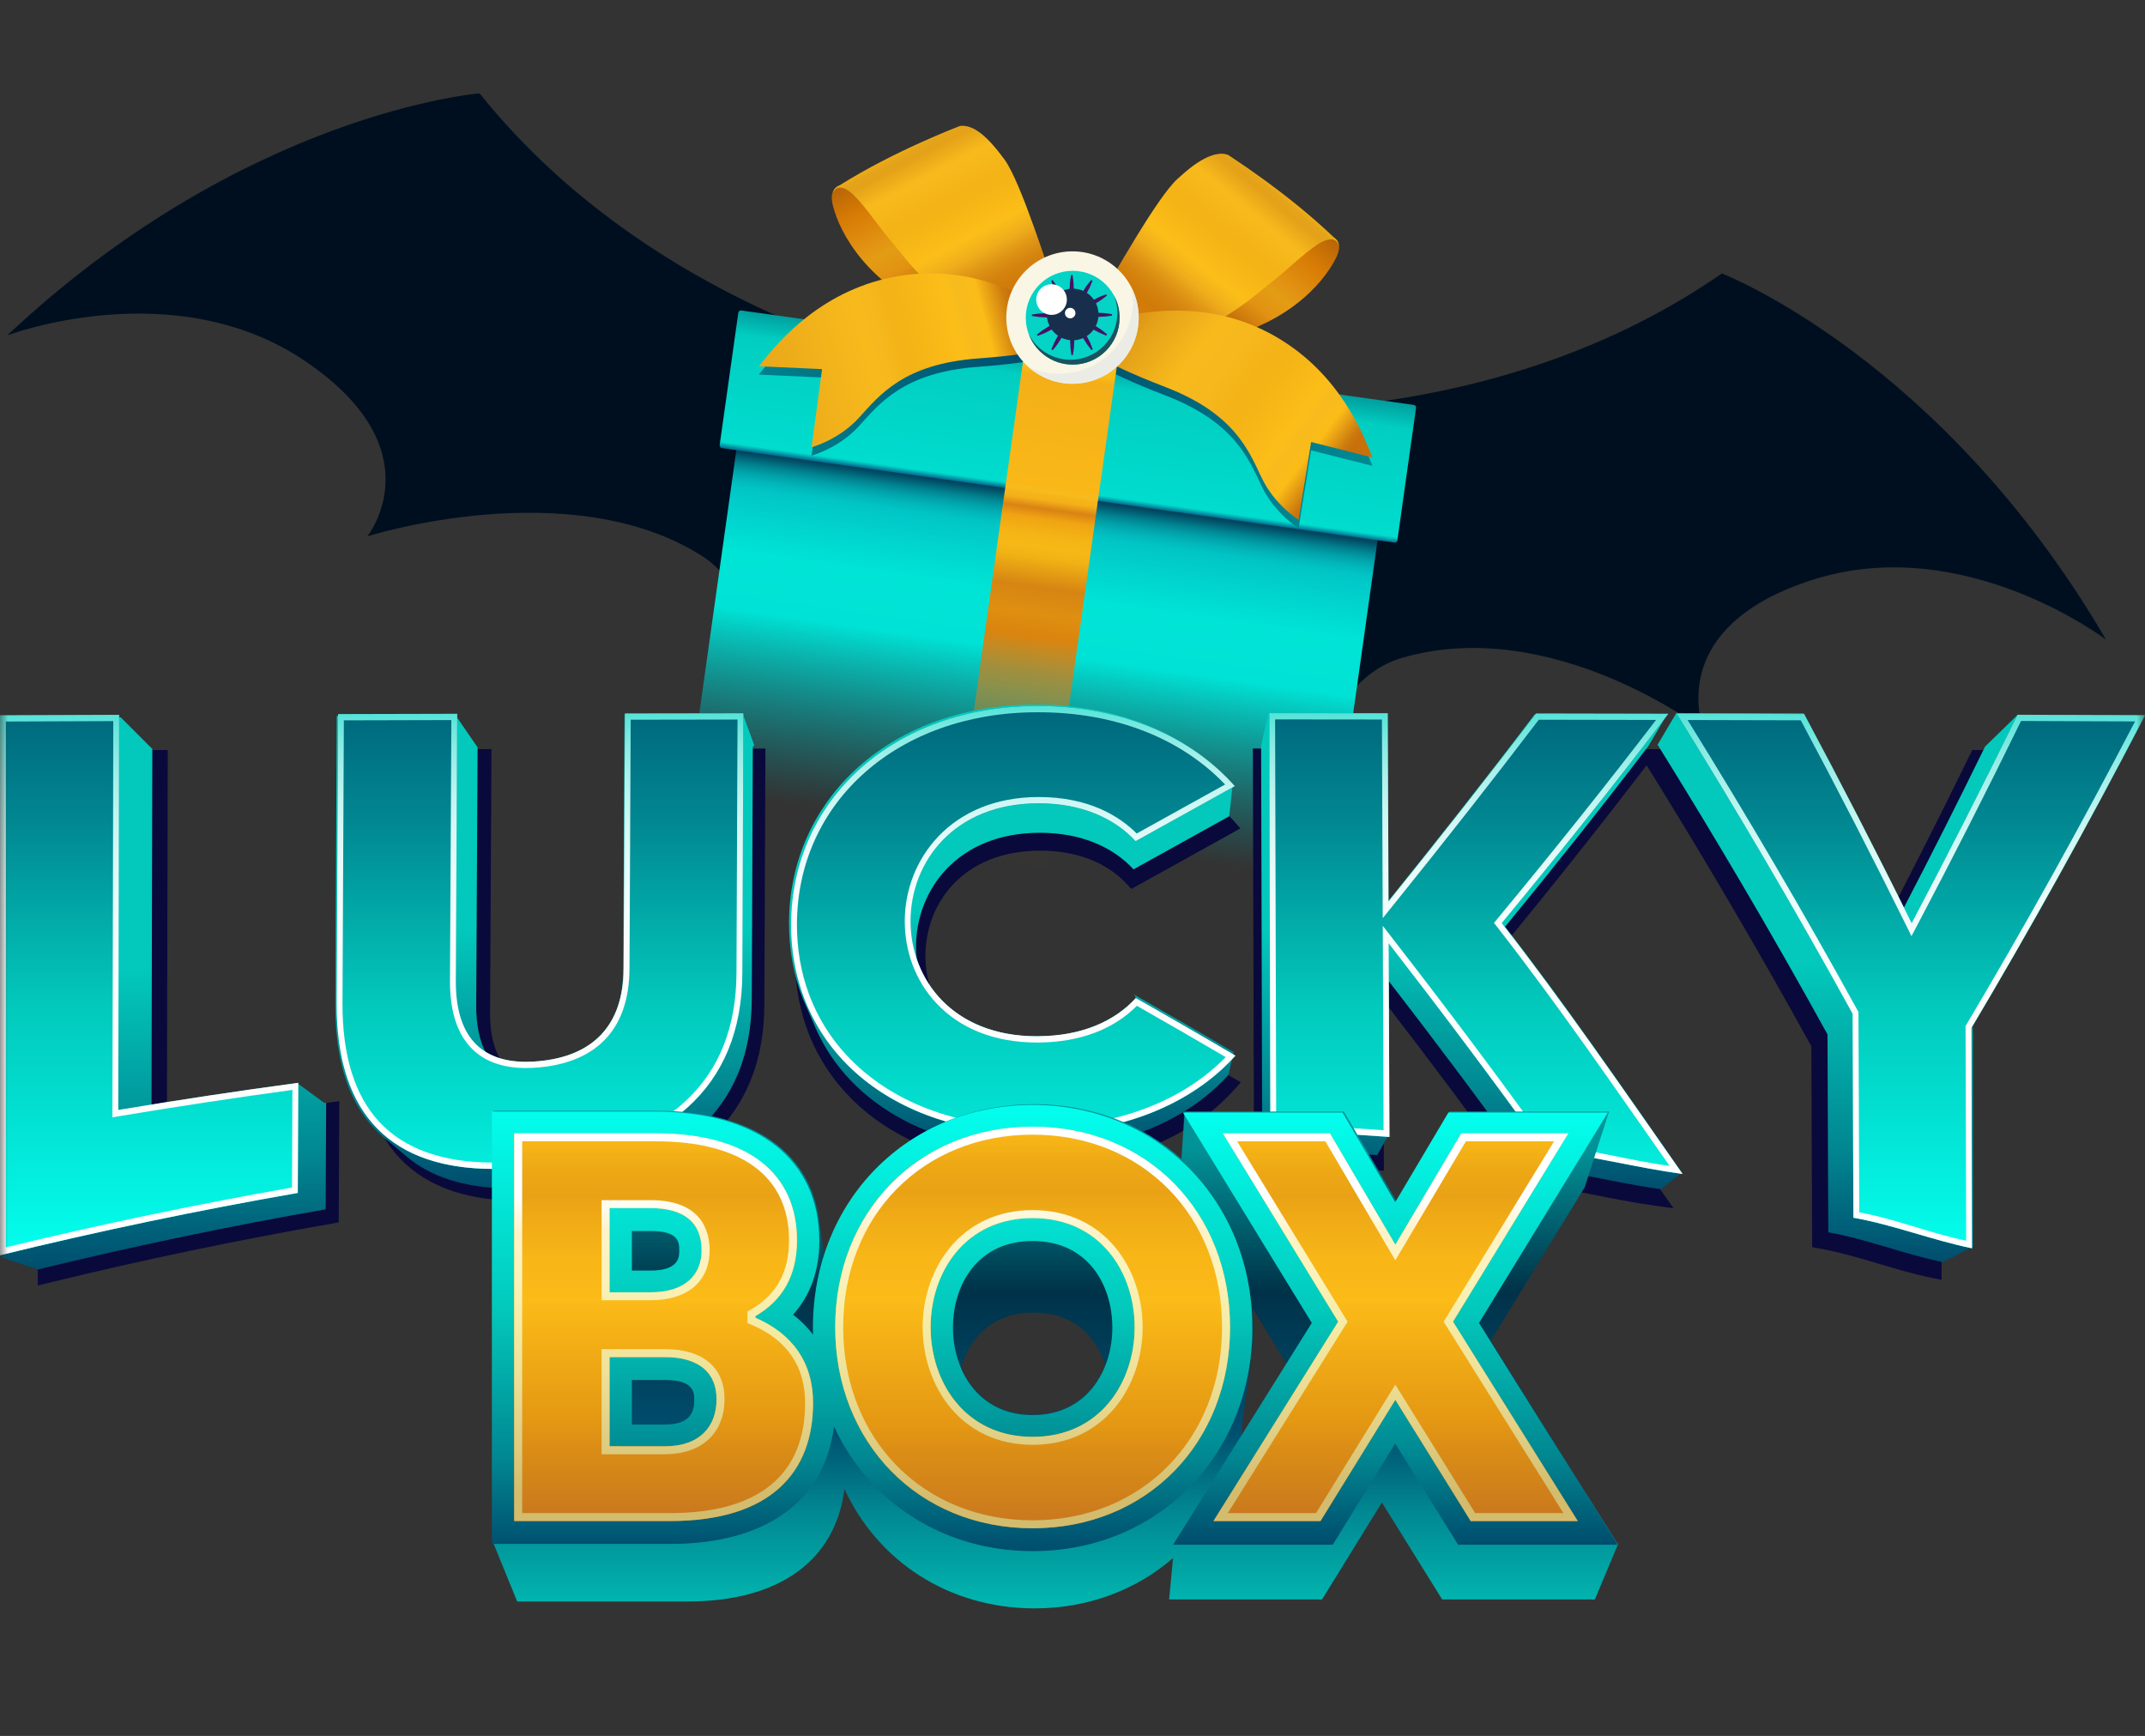<?xml version="1.0" encoding="UTF-8"?>
<svg xmlns="http://www.w3.org/2000/svg" xmlns:xlink="http://www.w3.org/1999/xlink" version="1.1" viewBox="0 0 131 106">
  <rect x="0" y="0" width="131" height="106" fill="#333333" stroke="none"/>
  <!-- Generator: Adobe Illustrator 29.8.1, SVG Export Plug-In . SVG Version: 2.1.1 Build 2)  -->
  <defs>
    <clipPath id="clippath">
      <polygon points="128.994 49.129 -14.264 28.002 -9.037 -5.085 134.221 16.042 128.994 49.129" fill="none"/>
    </clipPath>
    <mask id="mask" x="0" y="0" width="131" height="105.955" maskUnits="userSpaceOnUse">
      <g id="mask0_377_143206">
        <path d="M130.999 0H0v105.955h130.999V0Z" fill="#fff"/>
      </g>
    </mask>
    <linearGradient id="_Безымянный_градиент_751" data-name="Безымянный градиент 751" x1="66.058" y1="88.368" x2="60.543" y2="49.38" gradientTransform="translate(0 108) scale(1 -1)" gradientUnits="userSpaceOnUse">
      <stop offset=".235" stop-color="#00969f"/>
      <stop offset=".274" stop-color="#01445e"/>
      <stop offset=".281" stop-color="#015d72"/>
      <stop offset=".292" stop-color="#018391"/>
      <stop offset=".304" stop-color="#01a1a9"/>
      <stop offset=".316" stop-color="#01b6ba"/>
      <stop offset=".327" stop-color="#01c3c4"/>
      <stop offset=".337" stop-color="#01c8c8"/>
      <stop offset=".43" stop-color="#00e4d6"/>
      <stop offset=".517" stop-color="#00e2d5"/>
      <stop offset=".647" stop-color="#00c0be" stop-opacity=".553"/>
      <stop offset=".804" stop-color="#009ea6" stop-opacity="0"/>
    </linearGradient>
    <linearGradient id="_Безымянный_градиент_765" data-name="Безымянный градиент 765" x1="70.484" y1="119.225" x2="64.602" y2="77.611" gradientTransform="translate(0 108) scale(1 -1)" gradientUnits="userSpaceOnUse">
      <stop offset=".254" stop-color="#006085"/>
      <stop offset=".73" stop-color="#004a61"/>
      <stop offset=".831" stop-color="#01cec1"/>
      <stop offset=".986" stop-color="#00dcce"/>
      <stop offset=".988" stop-color="#00dccc"/>
      <stop offset=".991" stop-color="#00b6b7"/>
      <stop offset=".995" stop-color="#037f9d"/>
      <stop offset=".998" stop-color="#006f8a"/>
      <stop offset="1" stop-color="#006d86"/>
    </linearGradient>
    <linearGradient id="_Безымянный_градиент_768" data-name="Безымянный градиент 768" x1="62.151" y1="88.135" x2="44.655" y2="83.383" gradientTransform="translate(0 108) scale(1 -1)" gradientUnits="userSpaceOnUse">
      <stop offset="0" stop-color="#004d6d"/>
      <stop offset="1" stop-color="#018791"/>
    </linearGradient>
    <linearGradient id="_Безымянный_градиент_769" data-name="Безымянный градиент 769" x1="81.707" y1="79.042" x2="67.823" y2="89.584" gradientTransform="translate(0 108) scale(1 -1)" gradientUnits="userSpaceOnUse">
      <stop offset="0" stop-color="#018791"/>
      <stop offset="1" stop-color="#004d6d"/>
    </linearGradient>
    <linearGradient id="_Безымянный_градиент_744" data-name="Безымянный градиент 744" x1="60.375" y1="50.442" x2="65.398" y2="86.211" gradientTransform="translate(0 108) scale(1 -1)" gradientUnits="userSpaceOnUse">
      <stop offset=".134" stop-color="#f0a617" stop-opacity="0"/>
      <stop offset=".178" stop-color="#e7a320" stop-opacity=".021"/>
      <stop offset=".228" stop-color="#e7a31e" stop-opacity=".082"/>
      <stop offset=".283" stop-color="#db8a1b" stop-opacity=".184"/>
      <stop offset=".34" stop-color="#d98519" stop-opacity=".326"/>
      <stop offset=".398" stop-color="#d68116" stop-opacity=".508"/>
      <stop offset=".459" stop-color="#d67b11" stop-opacity=".731"/>
      <stop offset=".52" stop-color="#da840f" stop-opacity=".99"/>
      <stop offset=".522" stop-color="#da840f"/>
      <stop offset=".562" stop-color="#df8f10"/>
      <stop offset=".607" stop-color="#d68513"/>
      <stop offset=".655" stop-color="#f0b114"/>
      <stop offset=".673" stop-color="#f6b817"/>
      <stop offset=".695" stop-color="#f4b415"/>
      <stop offset=".722" stop-color="#f0a412"/>
      <stop offset=".739" stop-color="#d98314"/>
      <stop offset=".754" stop-color="#f4b019"/>
      <stop offset=".762" stop-color="#f6b419"/>
      <stop offset=".768" stop-color="#f7bb1e"/>
      <stop offset=".776" stop-color="#f9b818"/>
      <stop offset=".963" stop-color="#f4af18"/>
      <stop offset=".974" stop-color="#fbbc18"/>
      <stop offset=".98" stop-color="#fbbc18"/>
      <stop offset=".984" stop-color="#fbbd19"/>
      <stop offset=".987" stop-color="#fbbc18"/>
      <stop offset=".99" stop-color="#fabb18"/>
      <stop offset=".993" stop-color="#eebc2d"/>
      <stop offset=".996" stop-color="#d99721"/>
      <stop offset=".998" stop-color="#d37c0f"/>
      <stop offset="1" stop-color="#be6e0a"/>
    </linearGradient>
    <linearGradient id="_Безымянный_градиент_743" data-name="Безымянный градиент 743" x1="71.443" y1="88.072" x2="78.101" y2="96.183" gradientTransform="translate(0 108) scale(1 -1)" gradientUnits="userSpaceOnUse">
      <stop offset=".027" stop-color="#cf8307"/>
      <stop offset=".268" stop-color="#c6720b"/>
      <stop offset=".411" stop-color="#e29213"/>
      <stop offset=".535" stop-color="#e39c14"/>
      <stop offset=".612" stop-color="#e29312"/>
      <stop offset=".816" stop-color="#d77b05"/>
      <stop offset="1" stop-color="#b76506"/>
    </linearGradient>
    <linearGradient id="_Безымянный_градиент_7431" data-name="Безымянный градиент 743" x1="59.844" y1="89.158" x2="55.135" y2="98.534" xlink:href="#_Безымянный_градиент_743"/>
    <linearGradient id="_Безымянный_градиент_742" data-name="Безымянный градиент 742" x1="62.022" y1="86.149" x2="52.935" y2="103.261" gradientTransform="translate(0 108) scale(1 -1)" gradientUnits="userSpaceOnUse">
      <stop offset=".084" stop-color="#d58008"/>
      <stop offset=".176" stop-color="#c9700b"/>
      <stop offset=".208" stop-color="#cb730b"/>
      <stop offset=".262" stop-color="#d68a15"/>
      <stop offset=".331" stop-color="#eca91c"/>
      <stop offset=".403" stop-color="#fbbe19"/>
      <stop offset=".421" stop-color="#fbbc18"/>
      <stop offset=".496" stop-color="#f5b516"/>
      <stop offset=".534" stop-color="#f4b316"/>
      <stop offset=".636" stop-color="#f7ba1c"/>
      <stop offset=".706" stop-color="#e4a119"/>
      <stop offset=".728" stop-color="#e4a41a"/>
      <stop offset=".747" stop-color="#f0ad15"/>
      <stop offset=".765" stop-color="#f6bc1c"/>
      <stop offset=".775" stop-color="#f7b91d"/>
    </linearGradient>
    <linearGradient id="_Безымянный_градиент_7421" data-name="Безымянный градиент 742" x1="68.805" y1="85.357" x2="81.168" y2="100.281" xlink:href="#_Безымянный_градиент_742"/>
    <linearGradient id="_Безымянный_градиент_741" data-name="Безымянный градиент 741" x1="62.3" y1="87.537" x2="56.483" y2="98.493" gradientTransform="translate(0 108) scale(1 -1)" gradientUnits="userSpaceOnUse">
      <stop offset=".092" stop-color="#d58008"/>
      <stop offset=".458" stop-color="#d58008" stop-opacity="0"/>
    </linearGradient>
    <linearGradient id="_Безымянный_градиент_7411" data-name="Безымянный градиент 741" x1="68.816" y1="86.773" x2="76.731" y2="96.326" xlink:href="#_Безымянный_градиент_741"/>
    <linearGradient id="_Безымянный_градиент_740" data-name="Безымянный градиент 740" x1="81.707" y1="79.553" x2="67.823" y2="90.094" gradientTransform="translate(0 108) scale(1 -1)" gradientUnits="userSpaceOnUse">
      <stop offset="0" stop-color="#c9700b"/>
      <stop offset=".022" stop-color="#cb7a0e"/>
      <stop offset=".107" stop-color="#fbbc18"/>
      <stop offset=".17" stop-color="#f7bb1d"/>
      <stop offset=".204" stop-color="#fbbe19"/>
      <stop offset=".232" stop-color="#fbbc18"/>
      <stop offset=".348" stop-color="#f5b516"/>
      <stop offset=".408" stop-color="#f4b316"/>
      <stop offset=".524" stop-color="#f6b81d"/>
      <stop offset=".636" stop-color="#f7ba1c"/>
      <stop offset=".825" stop-color="#e4a119"/>
      <stop offset="1" stop-color="#cb730a"/>
    </linearGradient>
    <linearGradient id="_Безымянный_градиент_739" data-name="Безымянный градиент 739" x1="62.151" y1="88.645" x2="44.655" y2="83.894" gradientTransform="translate(0 108) scale(1 -1)" gradientUnits="userSpaceOnUse">
      <stop offset="0" stop-color="#c9700b"/>
      <stop offset=".023" stop-color="#cb7a0e"/>
      <stop offset=".11" stop-color="#fbbc18"/>
      <stop offset=".175" stop-color="#f7bb1d"/>
      <stop offset=".209" stop-color="#fbbe19"/>
      <stop offset=".236" stop-color="#fbbc18"/>
      <stop offset=".35" stop-color="#f5b516"/>
      <stop offset=".408" stop-color="#f4b316"/>
      <stop offset=".466" stop-color="#f6b81d"/>
      <stop offset=".522" stop-color="#f7ba1c"/>
      <stop offset="1" stop-color="#e4a119"/>
    </linearGradient>
    <linearGradient id="_Безымянный_градиент_738" data-name="Безымянный градиент 738" x1="65.482" y1="86.515" x2="66.215" y2="91.18" gradientTransform="translate(0 108) scale(1 -1)" gradientUnits="userSpaceOnUse">
      <stop offset=".011" stop-color="#c9700b"/>
      <stop offset=".032" stop-color="#cb7a0e"/>
      <stop offset=".113" stop-color="#fbbc18"/>
      <stop offset=".172" stop-color="#f7bb1d"/>
      <stop offset=".204" stop-color="#fbbe19"/>
      <stop offset=".232" stop-color="#fbbc18"/>
      <stop offset=".348" stop-color="#f5b516"/>
      <stop offset=".408" stop-color="#f4b316"/>
      <stop offset=".483" stop-color="#f6b81d"/>
      <stop offset=".554" stop-color="#f7ba1c"/>
      <stop offset=".696" stop-color="#e4a119"/>
      <stop offset=".945" stop-color="#cb730a"/>
    </linearGradient>
    <linearGradient id="_Безымянный_градиент_737" data-name="Безымянный градиент 737" x1="9.954" y1="30.416" x2="9.954" y2="64.248" gradientTransform="translate(0 108) scale(1 -1)" gradientUnits="userSpaceOnUse">
      <stop offset="0" stop-color="#004d6d"/>
      <stop offset=".207" stop-color="#018791"/>
      <stop offset=".546" stop-color="#02c9bc"/>
      <stop offset="1" stop-color="#02c9bc"/>
    </linearGradient>
    <linearGradient id="_Безымянный_градиент_7371" data-name="Безымянный градиент 737" x1="33.332" y1="35.553" x2="33.332" y2="64.448" xlink:href="#_Безымянный_градиент_737"/>
    <linearGradient id="_Безымянный_градиент_7372" data-name="Безымянный градиент 737" x1="61.834" y1="37.664" x2="61.834" y2="64.904" xlink:href="#_Безымянный_градиент_737"/>
    <linearGradient id="_Безымянный_градиент_7373" data-name="Безымянный градиент 737" x1="89.986" y1="35.291" x2="89.986" y2="64.472" xlink:href="#_Безымянный_градиент_737"/>
    <linearGradient id="_Безымянный_градиент_736" data-name="Безымянный градиент 736" x1="116.117" y1="64.436" x2="116.117" y2="30.886" gradientTransform="translate(0 108) scale(1 -1)" gradientUnits="userSpaceOnUse">
      <stop offset="0" stop-color="#02c9bc"/>
      <stop offset=".454" stop-color="#02c9bc"/>
      <stop offset=".792" stop-color="#018791"/>
      <stop offset="1" stop-color="#004d6d"/>
    </linearGradient>
    <linearGradient id="_Безымянный_градиент_735" data-name="Безымянный градиент 735" x1="65.499" y1="64.886" x2="65.499" y2="31.35" gradientTransform="translate(0 108) scale(1 -1)" gradientUnits="userSpaceOnUse">
      <stop offset="0" stop-color="#00667c"/>
      <stop offset=".207" stop-color="#018791"/>
      <stop offset=".546" stop-color="#02c9bc"/>
      <stop offset="1" stop-color="#03ffee"/>
    </linearGradient>
    <linearGradient id="_Безымянный_градиент_734" data-name="Безымянный градиент 734" x1="9.108" y1="64.353" x2="9.108" y2="31.354" gradientTransform="translate(0 108) scale(1 -1)" gradientUnits="userSpaceOnUse">
      <stop offset="0" stop-color="#55e3d8"/>
      <stop offset=".018" stop-color="#63e5db"/>
      <stop offset=".069" stop-color="#88ebe3"/>
      <stop offset=".127" stop-color="#a8f0eb"/>
      <stop offset=".19" stop-color="#c3f5f1"/>
      <stop offset=".262" stop-color="#d9f8f6"/>
      <stop offset=".346" stop-color="#eafbfa"/>
      <stop offset=".45" stop-color="#f6fdfd"/>
      <stop offset=".596" stop-color="#fdfefe"/>
      <stop offset="1" stop-color="#fff"/>
    </linearGradient>
    <linearGradient id="_Безымянный_градиент_7341" data-name="Безымянный градиент 734" x1="32.981" y1="64.445" x2="32.981" y2="36.625" xlink:href="#_Безымянный_градиент_734"/>
    <linearGradient id="_Безымянный_градиент_7342" data-name="Безымянный градиент 734" x1="61.881" y1="64.891" x2="61.881" y2="38.783" xlink:href="#_Безымянный_градиент_734"/>
    <linearGradient id="_Безымянный_градиент_7343" data-name="Безымянный градиент 734" x1="90.139" y1="64.455" x2="90.139" y2="36.315" xlink:href="#_Безымянный_градиент_734"/>
    <linearGradient id="_Безымянный_градиент_7344" data-name="Безымянный градиент 734" x1="116.699" y1="64.417" x2="116.699" y2="31.778" xlink:href="#_Безымянный_градиент_734"/>
    <linearGradient id="_Безымянный_градиент_733" data-name="Безымянный градиент 733" x1="64.465" y1="40.568" x2="64.465" y2="4.411" gradientTransform="translate(0 108) scale(1 -1)" gradientUnits="userSpaceOnUse">
      <stop offset=".074" stop-color="#019398"/>
      <stop offset=".317" stop-color="#003249"/>
      <stop offset=".547" stop-color="#004d6d"/>
      <stop offset=".685" stop-color="#018791"/>
      <stop offset=".857" stop-color="#01b9b2"/>
      <stop offset="1" stop-color="#fff"/>
    </linearGradient>
    <linearGradient id="_Безымянный_градиент_732" data-name="Безымянный градиент 732" x1="85.221" y1="94.323" x2="85.221" y2="67.936" gradientUnits="userSpaceOnUse">
      <stop offset="0" stop-color="#004d6d"/>
      <stop offset=".207" stop-color="#018791"/>
      <stop offset=".546" stop-color="#02c9bc"/>
      <stop offset="1" stop-color="#03ffee"/>
    </linearGradient>
    <linearGradient id="_Безымянный_градиент_7321" data-name="Безымянный градиент 732" x1="53.262" y1="94.716" x2="53.262" y2="67.472" xlink:href="#_Безымянный_градиент_732"/>
    <linearGradient id="_Безымянный_градиент_731" data-name="Безымянный градиент 731" x1="40.529" y1="15.12" x2="40.529" y2="38.794" gradientTransform="translate(0 108) scale(1 -1)" gradientUnits="userSpaceOnUse">
      <stop offset=".001" stop-color="#c8771e"/>
      <stop offset=".192" stop-color="#db8e16"/>
      <stop offset=".26" stop-color="#e49813"/>
      <stop offset=".569" stop-color="#fbbb18"/>
      <stop offset=".676" stop-color="#f8b617"/>
      <stop offset=".786" stop-color="#efaa16"/>
      <stop offset=".839" stop-color="#e9a215"/>
      <stop offset=".906" stop-color="#eda815"/>
      <stop offset="1" stop-color="#fbbb18"/>
    </linearGradient>
    <linearGradient id="_Безымянный_градиент_7311" data-name="Безымянный градиент 731" x1="63.065" y1="14.68" x2="63.065" y2="39.2" xlink:href="#_Безымянный_градиент_731"/>
    <linearGradient id="_Безымянный_градиент_7312" data-name="Безымянный градиент 731" x1="85.231" x2="85.231" xlink:href="#_Безымянный_градиент_731"/>
    <linearGradient id="_Безымянный_градиент_730" data-name="Безымянный градиент 730" x1="40.529" y1="15.122" x2="40.529" y2="38.796" gradientTransform="translate(0 108) scale(1 -1)" gradientUnits="userSpaceOnUse">
      <stop offset=".075" stop-color="#d3bc6d"/>
      <stop offset=".175" stop-color="#dcc97d"/>
      <stop offset=".383" stop-color="#eee198"/>
      <stop offset=".494" stop-color="#f5eaa3"/>
      <stop offset=".621" stop-color="#faf2b9"/>
      <stop offset=".746" stop-color="#fef3c8"/>
      <stop offset=".838" stop-color="#fff"/>
    </linearGradient>
    <linearGradient id="_Безымянный_градиент_7301" data-name="Безымянный градиент 730" x1="63.065" y1="14.68" x2="63.065" y2="39.2" xlink:href="#_Безымянный_градиент_730"/>
    <linearGradient id="_Безымянный_градиент_7302" data-name="Безымянный градиент 730" x1="85.233" y1="15.12" x2="85.233" y2="38.794" xlink:href="#_Безымянный_градиент_730"/>
  </defs>
  <g isolation="isolate">
    <g id="_Слой_1" data-name="Слой_1">
      <g clip-path="url(#clippath)">
        <path d="M105.157,16.698c-12.551,8.704-27.517,8.824-35.021,8.194-.374-4.112,1.853-7.926,1.853-7.926,0,0-2.405,2.812-7.784,2.033-5.378-.78-6.723-4.136-6.723-4.136,1.121,3.616,1.267,6.353,1.132,8.203-7.746-1.857-20.54-6.426-29.325-17.365,0,0-14.318,1.129-28.851,14.782,0,0,10.176-3.868,18.202,1.569,8.027,5.437,3.791,10.7,3.791,10.7,0,0,12.424-3.948,20.488,1.227,4.677,3.001,1.691,11.603,1.691,11.603,0,0,5.108-4.027,8.826-1.926,7.468,4.22,4.733,26.326,5.293,26.141.485.336,3.546-20.32,12.497-23.563,4.015-1.454,7.916,4.353,7.916,4.353,0,0,1.146-8.865,6.481-10.416,9.202-2.673,18.428,4.411,18.428,4.411,0,0-2.567-6.249,6.672-9.184,9.24-2.935,17.899,3.663,17.899,3.663-10.059-17.218-23.467-22.365-23.467-22.365Z" fill="#000f1f"/>
      </g>
      <g id="slotsmines-new-lucky-box-131x106-logo">
        <g mask="url(#mask)">
          <g>
            <path d="M45.367,24.672l39.16,5.5-4.206,29.874c-.014.105-.112.177-.217.163l-38.78-5.447c-.105-.014-.178-.112-.163-.216l4.205-29.874Z" fill="url(#_Безымянный_градиент_751)"/>
            <path d="M86.342,24.726l-41.068-5.768c-.089-.013-.171.049-.183.138l-1.139,8.082c-.013.089.049.171.138.183l41.068,5.768c.089.013.17-.049.183-.138l1.139-8.082c.013-.089-.049-.171-.138-.183Z" fill="url(#_Безымянный_градиент_765)"/>
            <path d="M64.967,19.475s-.316.104-1.732-.578-4.816-2.42-9.189-1.362c-4.373,1.058-6.807,4.217-7.7,5.34l3.859.175-.642,4.77s1.648-.433,2.894-1.8c1.246-1.367,2.716-3.279,7.236-3.618,4.519-.339,5.277-.884,5.277-.884l-.004-2.046.001.003Z" fill="url(#_Безымянный_градиент_768)" mix-blend-mode="multiply"/>
            <path d="M66.974,19.819s.273.191,1.825-.054,5.31-.927,9.191,1.347c3.881,2.274,5.297,6.001,5.827,7.334l-3.745-.945-.764,4.753s-1.452-.89-2.251-2.558c-.798-1.668-1.653-3.922-5.881-5.55-4.229-1.628-4.797-2.369-4.797-2.369l.594-1.957Z" fill="url(#_Безымянный_градиент_769)" mix-blend-mode="multiply"/>
            <path d="M68.234,22.187l-5.661-.795-5.036,35.767,5.661.795,5.036-35.767Z" fill="url(#_Безымянный_градиент_744)"/>
            <path d="M67.565,21.25c1.739.46,3.986-.069,5.765-.333,5.182-.769,7.525-3.718,8.223-5.087.158-.309.463-.908-.074-1.324-2.933-2.271-5.941-4.725-6.461-5.027-.316-.184-1.316-.113-2.527.951-1.548,1.359-1.879,2.282-3.06,4.173-1.25,2.002-2.009,4.28-3.943,5.391.225.382.452.754.678,1.129.02.034.041.068.062.101-.069.873.55-.188.974.181.04-.017.079-.035.119-.052.081-.035.164-.068.246-.102Z" fill="url(#_Безымянный_градиент_743)"/>
            <path d="M63.552,21.139c.036.025.07.051.105.077.494-.266.865.904.989.038.027-.028.055-.057.083-.086.303-.315.607-.629.91-.952-1.642-1.51-1.881-3.9-2.659-6.127-.736-2.106-.856-3.078-2.066-4.745-.948-1.305-1.907-1.593-2.256-1.484-.574.18-4.049,1.911-7.41,3.48-.616.288-.45.939-.364,1.275.381,1.489,2.015,4.882,6.901,6.773,1.678.649,3.753,1.661,5.55,1.595.072.051.146.103.218.154Z" fill="url(#_Безымянный_градиент_7431)"/>
            <path d="M50.878,11.782s.181-.624.918-.148c.736.476,1.886,2.246,2.541,2.991.699.795,2.63,3.607,5.38,4.675,2.751,1.066,4.649,1.503,4.949,1.85l1.17-1.237s-.672-.303-1.249-1.874c-.578-1.571-2.218-6.904-3.246-8.306-1.028-1.401-1.883-2.141-2.708-2.044,0,0-4.013,1.519-7.349,3.623,0,0-.403.145-.406.472v-.001Z" fill="url(#_Безымянный_градиент_742)"/>
            <path d="M81.757,15.034s-.052-.648-.869-.33c-.817.317-2.302,1.819-3.095,2.415-.847.637-3.306,3.001-6.215,3.49-2.91.488-4.857.532-5.223.811l-.896-1.448s.72-.161,1.604-1.583c.884-1.422,3.572-6.314,4.862-7.479,1.29-1.165,2.278-1.716,3.066-1.454,0,0,3.622,2.298,6.462,5.033,0,0,.364.224.3.544l.002.001Z" fill="url(#_Безымянный_градиент_7421)"/>
            <path d="M55.063,14.071s-.288,1.104.076,1.532c.522.613.765.846,1.184,1.321.449.509,2.637,1.275,4.398,1.958,1.761.683,2.975.962,3.169,1.185l1.348-1.024s-.378-.274-.748-1.279c-.37-1.006-1.373-4.017-1.875-5.342-.394-1.039-2.059-1.034-2.588-.972,0,0-2.569.972-4.705,2.318,0,0-.256.092-.258.302Z" fill="url(#_Безымянный_градиент_741)"/>
            <path d="M77.196,16.43s.059,1.139-.384,1.484c-.636.494-.92.673-1.427,1.056-.542.407-2.841.717-4.704,1.029-1.863.313-3.109.34-3.343.519l-1.113-1.274s.425-.192.991-1.101c.566-.91,2.158-3.655,2.92-4.853.597-.939,2.227-.597,2.732-.43,0,0,2.318,1.472,4.137,3.222,0,0,.233.143.193.348Z" fill="url(#_Безымянный_градиент_7411)"/>
            <path d="M66.974,19.308s.273.191,1.825-.054,5.31-.927,9.191,1.347c3.881,2.274,5.297,6.001,5.827,7.334l-3.745-.945-.764,4.753s-1.452-.89-2.251-2.558c-.798-1.668-1.653-3.922-5.881-5.55-4.229-1.628-4.797-2.369-4.797-2.369l.594-1.957Z" fill="url(#_Безымянный_градиент_740)"/>
            <path d="M64.967,18.965s-.316.104-1.732-.578-4.816-2.42-9.189-1.362c-4.373,1.058-6.807,4.217-7.7,5.34l3.859.175-.642,4.77s1.648-.433,2.894-1.8c1.246-1.367,2.716-3.279,7.236-3.618,4.519-.339,5.277-.884,5.277-.884l-.004-2.046.001.003Z" fill="url(#_Безымянный_градиент_739)"/>
            <path d="M64.543,18.899s.14-.149.327-.185c0,0,.177.068.449.095.273.027,1.048.198,1.335.123,0,0,.198.082.273.17.075.089.572.507.456,1.494-.117.987-.273,1.409-.416,1.443-.143.034-1.058-.181-1.405-.23-.348-.049-1.447-.103-1.529-.165-.082-.061-.496-1.746.511-2.745Z" fill="url(#_Безымянный_градиент_738)"/>
            <g>
              <path d="M10.193,68.814l.053-23.017-7.94.031v32.668l.601-.147c5.734-1.401,11.581-2.624,17.38-3.635l.401-.07.034-7.401-.554.074c-3.317.448-6.671.952-9.974,1.498Z" fill="#0a093b"/>
              <path d="M38.769,61.13c-.015,3.022-1.485,4.63-4.496,4.919-1.427.139-2.512-.119-3.221-.766-.753-.686-1.131-1.847-1.122-3.452l.086-16.091-7.94.02-.085,17.365c-.016,3.635.958,6.345,2.896,8.053,1.611,1.419,3.886,2.138,6.763,2.138.845,0,1.752-.063,2.698-.186,8.044-1,12.309-5.064,12.333-11.753l.065-15.667-7.899.012-.077,15.408Z" fill="#0a093b"/>
              <path d="M69.441,62.426l-.337-.192-.262.286c-1.225,1.341-3.072,2.057-5.339,2.07h-.005c-2.17,0-3.974-.652-5.216-1.885-1.141-1.133-1.768-2.686-1.763-4.37.008-3.075,2.199-6.386,7.01-6.391,2.813,0,4.438,1.118,5.306,2.057l.259.28,2.2-1.219c1.311-.726,2.621-1.452,3.931-2.182l.527-.294-.399-.453c-2.763-3.127-6.966-4.849-11.839-4.85h-.073c-8.592,0-14.851,5.561-14.882,13.223-.013,3.373,1.19,6.355,3.479,8.625,2.679,2.656,6.663,4.118,11.216,4.118l.25-.002c4.961-.04,9.18-1.714,11.88-4.712l.397-.441-.511-.302c-1.829-1.079-3.735-2.181-5.83-3.368v.003Z" fill="#0a093b"/>
              <path d="M129.004,45.831l-8.553-.033-.134.274c-1.865,3.818-3.795,7.627-5.74,11.329-1.877-3.784-3.851-7.611-5.869-11.384l-.138-.255-16.21-.037-.145.193c-2.386,3.136-4.929,6.384-7.758,9.911l-.041-10.115-7.9-.008.068,25.325.463.02c2.309.101,4.647.236,6.949.398l.522.037-.041-10.414c2.948,3.822,5.63,7.416,8.184,10.969l.127.176.217.023c2.693.283,5.417,1.022,8.097,1.388l1.101.15-.638-.909c-3.219-4.602-6.605-9.589-10.349-14.397,3.387-4.098,6.445-7.944,9.347-11.743,3.612,5.817,6.904,11.434,10.06,17.159l.049,12.27.401.071c2.295.403,4.623,1.337,6.92,1.804l.585.118-.037-13.428c3.508-5.91,6.811-11.86,10.095-18.187l.366-.706.003.001Z" fill="#0a093b"/>
              <path d="M19.796,67.329c-.006,0-.011.002-.016.003v-.014c-.006,0-.011.002-.015.003v-.014c-.006,0-.011.002-.015.003v-.014c-.006,0-.011.002-.015.003v-.014c-.006,0-.011.002-.016.002v-.014c-.006,0-.011.002-.015.003v-.014c-.006,0-.011.002-.016.003v-.014c-.006,0-.011.002-.015.003v-.014c-.006,0-.011.002-.015.003v-.014c-.006,0-.011.002-.015.003v-.014c-.006,0-.011.002-.015.003v-.014c-.006,0-.011.002-.016.003v-.014c-.006,0-.011.002-.015.003v-.014c-.006,0-.011.002-.015.002v-.014c-.006,0-.011.002-.015.003v-.014c-.006,0-.011.002-.015.003v-.014c-.006,0-.011.002-.015.003v-.014c-.006,0-.011.002-.015.003v-.014c-.006,0-.011.002-.016.003v-.014c-.006,0-.011.002-.015.003v-.014c-.006,0-.011.002-.015.003v-.014c-.006,0-.011.002-.015.003v-.014c-.006,0-.011.002-.015.002v-.015c-.006,0-.011.002-.015.002v-.015c-.006,0-.011.002-.015.003v-.014c-.006,0-.011.002-.016.003v-.014c-.006,0-.011.002-.015.003v-.014c-.006,0-.011.002-.015.003v-.014c-.006,0-.011.002-.015.003v-.014c-.006,0-.011.002-.015.003v-.014c-.006,0-.011.002-.016.003v-.015c-.006,0-.011.002-.015.003v-.014c-.006,0-.011.002-.016.002v-.014c-.006,0-.011.002-.015.003v-.014c-.006,0-.011.002-.015.003v-.014c-.006,0-.011.002-.015.003v-.014c-.006,0-.011.002-.015.003v-.014c-.006,0-.011.002-.015.003v-.014c-.006,0-.011.002-.015.003v-.015c-.006,0-.011.002-.016.003v-.014c-.006,0-.011.002-.015.003v-.014c-.006,0-.011.002-.016.002v-.014c-.006,0-.011.002-.015.002v-.014c-.006,0-.011.002-.015.003v-.014c-.006,0-.011.002-.015.003v-.014c-.006,0-.011.002-.016.003v-.014c-.006,0-.011.002-.015.003v-.014c-.006,0-.011.002-.015.003v-.014c-.006,0-.011.002-.015.003v-.014c-.006,0-.011.002-.015.003v-.014c-.006,0-.011.002-.015.003v-.014c-.006,0-.011.002-.015.002v-.014c-.006,0-.011.002-.016.002v-.014c-.006,0-.011.002-.016.003v-.014c-.006,0-.011.002-.015.003v-.014c-.006,0-.011.002-.015.003v-.015c-.006,0-.011.002-.015.003v-.014c-.006,0-.011.002-.015.003v-.014c-.006,0-.011.002-.015.003v-.014c-.006,0-.011.002-.016.003v-.014c-.006,0-.011.002-.015.003v-.014c-.006,0-.011.002-.015.002v-.014c-.006,0-.011.002-.015.003v-.014c-.006,0-.011.002-.015.003v-.015c-.006,0-.011.002-.016.003v-.014c-.006,0-.011.002-.015.003v-.014c-.006,0-.011.002-.016.003v-.014c-.006,0-.011.002-.015.003v-.014c-.006,0-.011.002-.015.003v-.014c-.006,0-.011.002-.015.003v-.014c-.006,0-.011.002-.015.002v-.014c-.006,0-.011.002-.015.003v-.014c-.006,0-.011.002-.015.003v-.014c-.006,0-.011.002-.016.003v-.014c-.006,0-.011.002-.015.003v-.014c-.006,0-.011.002-.015.003v-.014c-.006,0-.011.002-.016.003v-.014c-.006,0-.011.002-.015.003v-.014c-.006,0-.011.002-.015.003v-.015c-.006,0-.011.002-.016.003v-.014c-.006,0-.011.002-.015.002v-.014c-.006,0-.011.002-.015.003v-.014c-.006,0-.011.002-.015.003v-.014c-.006,0-.011.002-.015.003v-.014c-.006,0-.011.002-.015.003v-.014c-.006,0-.011.002-.015.003v-.014c-.006,0-.011.002-.016.003v-.015c-.006,0-.011.002-.015.003v-.014c-.006,0-.011.002-.016.003v-.014c-.006,0-.011.002-.015.002v-.014c-.006,0-.011.002-.015.003v-.014c-.006,0-.011.002-.015.003v-.014c-.006,0-.011.002-.015.003v-.014c-.006,0-.011.002-.016.003v-.014c-.006,0-.011.002-.015.003v-.015c-.006,0-.011.002-.015.003v-.014c-.006,0-.011.002-.015.003v-.014c-.006,0-.011.002-.015.003v-.014c-.006,0-.011.002-.015.002v-.014c-.006,0-.011.002-.016.002v-.014c-3.013.406-6.023.854-9.026,1.339.016-7.279.034-14.558.05-21.837h-.019v-.019h-.019v-.019h-.019v-.019h-.019v-.019h-.019v-.019h-.019v-.019h-.019v-.019h-.019v-.019h-.019v-.019h-.019v-.019h-.019v-.019h-.019v-.019h-.019v-.019h-.019v-.019h-.019v-.019h-.019v-.019h-.019v-.019h-.019v-.019h-.019v-.019h-.019v-.019h-.019v-.019h-.019v-.019h-.019v-.019h-.019v-.019h-.019v-.019h-.019v-.019h-.019v-.019h-.019v-.019h-.019v-.019h-.019v-.019h-.019v-.019h-.019v-.019h-.019v-.019h-.019v-.019h-.019v-.019h-.019v-.019h-.019v-.019h-.019v-.019h-.019v-.019h-.019v-.019h-.019v-.019h-.019v-.019h-.019v-.019h-.019v-.019h-.019v-.019h-.019v-.019h-.019v-.019h-.019v-.019h-.019v-.019h-.019v-.019h-.019v-.019h-.019v-.019h-.019v-.019h-.019v-.019h-.019v-.019h-.019v-.019h-.019v-.019h-.019v-.019h-.019v-.019h-.019v-.019h-.019v-.019h-.019v-.019h-.019v-.019h-.019v-.019h-.019v-.019h-.019v-.019h-.019v-.019h-.019v-.019h-.019v-.019h-.019v-.019h-.019v-.019h-.019v-.019h-.019v-.019h-.019v-.019h-.019v-.019h-.019v-.019h-.019v-.019h-.019v-.019h-.019v-.019h-.019v-.019h-.019v-.019h-.019v-.019h-.019v-.019h-.019v-.019h-.019v-.019h-.019v-.019h-.019v-.019h-.019v-.019h-.019v-.019h-.019v-.019h-.019v-.019h-.019v-.019h-.019v-.019h-.019v-.019h-.019v-.019h-.019v-.019h-.019v-.019h-.019v-.019h-.019v-.019h-.019v-.019h-.019v-.019c-2.426.009-4.851.018-7.276.028v32.97c.008-.002.014-.003.022-.006v.013c.008-.002.014-.004.022-.006v.013c.008-.002.014-.004.022-.006v.013c.008-.002.014-.004.022-.006v.013c.008-.002.014-.003.022-.006v.013c.008-.002.014-.004.022-.006v.013c.008-.002.014-.004.022-.006v.013c.008-.002.014-.003.022-.006v.013c.008-.002.014-.004.022-.006v.013c.008-.002.014-.004.022-.006v.013c.008-.002.014-.003.022-.006v.013c.008-.002.014-.003.022-.006v.013c.008-.002.014-.004.022-.006v.013c.008-.002.014-.004.022-.006v.013c.008-.002.014-.003.022-.006v.013c.008-.002.014-.004.022-.006v.013c.008-.002.014-.004.022-.006v.013c.008-.002.014-.003.022-.006v.013c.008-.002.014-.004.022-.006v.013c.008-.002.014-.004.022-.006v.013c.008-.002.014-.003.022-.006v.013c.008-.002.014-.004.022-.006v.013c.008-.002.014-.004.022-.006v.013c.008-.002.014-.003.022-.006v.013c.008-.002.014-.003.022-.006v.013c.008-.002.014-.004.022-.006v.013c.008-.002.014-.004.022-.006v.013c.008-.002.014-.003.022-.006v.013c.008-.002.014-.004.022-.006v.013c.008-.002.014-.004.022-.006v.013c.008-.002.014-.003.022-.006v.013c.008-.002.014-.004.022-.006v.013c.008-.002.014-.004.022-.006v.013c.008-.002.014-.003.022-.006v.013c.008-.002.014-.003.022-.006v.013c.008-.002.014-.004.022-.006v.013c.008-.002.014-.004.022-.006v.013c.008-.002.014-.003.022-.006v.013c.008-.002.014-.004.022-.006v.013c.008-.002.014-.004.022-.006v.013c.008-.002.014-.003.022-.006v.013c.008-.002.014-.003.022-.006v.013c.008-.002.014-.004.022-.006v.013c.008-.002.014-.003.022-.006v.013c.008-.002.014-.003.022-.006v.013c.008-.002.014-.004.022-.006v.013c.008-.002.014-.004.022-.006v.013c.008-.002.014-.003.022-.006v.013c.008-.002.014-.004.022-.006v.013c.008-.002.014-.004.022-.006v.013c.008-.002.014-.003.022-.006v.013c.008-.002.014-.003.022-.006v.013c.008-.002.014-.004.022-.006v.013c.008-.002.014-.003.022-.006v.013c.008-.002.014-.003.022-.006v.013c.008-.002.014-.004.022-.006v.013c.008-.002.014-.004.022-.006v.013c.008-.002.014-.003.022-.006v.013c.008-.002.014-.004.022-.006v.013c.008-.002.014-.004.022-.006v.013c.008-.002.014-.003.022-.006v.013c.008-.002.014-.004.022-.006v.013c.008-.002.014-.004.022-.006v.013c.008-.002.014-.003.022-.006v.013c.008-.002.014-.003.022-.006v.013c.008-.002.014-.004.022-.006v.013c.008-.002.014-.004.022-.006v.013c.008-.002.014-.003.022-.006v.013c.008-.002.014-.004.022-.006v.013c.008-.002.014-.004.022-.006v.013c.008-.002.014-.003.022-.006v.013c.008-.002.014-.004.022-.006v.013c.008-.002.014-.004.022-.006v.013c.008-.002.014-.003.022-.006v.013c.008-.002.014-.003.022-.006v.013c.008-.002.014-.004.022-.006v.013c.008-.002.014-.004.022-.006v.013c.008-.002.014-.003.022-.006v.013c.008-.002.014-.004.022-.006v.013c.008-.002.014-.004.022-.006v.013c.008-.002.014-.003.022-.006v.013c.008-.002.014-.004.022-.006v.013c.008-.002.014-.004.022-.006v.013c.008-.002.014-.003.022-.006v.013c.008-.002.014-.003.022-.006v.013c.008-.002.014-.004.022-.006v.013c.008-.002.014-.004.022-.006v.013c.008-.002.014-.003.022-.006v.013c.008-.002.014-.004.022-.006v.013c.008-.002.014-.004.022-.006v.013c.008-.002.014-.003.022-.006v.013c.008-.002.014-.004.022-.006v.013c.008-.002.014-.004.022-.006v.013c.008-.002.014-.003.022-.006v.013c.008-.002.014-.003.022-.006v.013c.008-.002.014-.004.022-.006v.013c.008-.002.014-.003.022-.006v.013c.008-.002.014-.003.022-.006v.013c.008-.002.014-.004.022-.006v.013c.008-.002.014-.004.022-.006v.013c.008-.002.014-.003.022-.006v.013c5.83-1.425,11.692-2.65,17.573-3.676.01-2.165.02-4.331.03-6.496-.006,0-.011.002-.016.002v-.014l-.012-.023-.051.045Z" fill="url(#_Безымянный_градиент_737)"/>
              <path d="M46.072,45.519h-.007v-.019h-.007v-.019h-.007v-.019h-.007v-.019h-.007v-.019h-.007v-.019h-.007v-.019h-.007v-.019h-.007v-.019h-.007v-.019h-.007v-.019h-.007v-.019h-.007v-.019h-.007v-.019h-.007v-.019h-.007v-.019h-.007v-.019h-.007v-.019h-.007v-.019h-.007v-.019h-.007v-.019h-.007v-.019h-.007v-.019h-.007v-.019h-.007v-.019h-.007v-.019h-.007v-.019h-.007v-.019h-.007v-.019h-.007v-.019h-.007v-.019h-.007v-.019h-.007v-.019h-.007v-.019h-.007v-.019h-.007v-.019h-.007v-.019h-.007v-.019h-.007v-.019h-.007v-.019h-.007v-.019h-.007v-.019h-.007v-.019h-.007v-.019h-.007v-.019h-.007v-.019h-.007v-.019h-.007v-.019h-.007v-.019h-.007v-.019h-.007v-.019h-.007v-.019h-.007v-.019h-.007v-.019h-.007v-.019h-.007v-.019h-.007v-.019h-.007v-.019h-.007v-.019h-.007v-.019h-.007v-.019h-.007v-.019h-.007v-.019h-.007v-.019h-.007v-.019h-.007v-.019h-.007v-.019h-.007v-.019h-.007v-.019h-.007v-.019h-.007v-.019h-.007v-.019h-.007v-.019h-.007v-.019h-.007v-.019h-.007v-.019h-.007v-.019h-.007v-.019h-.007v-.019h-.007v-.019h-.007v-.019h-.007v-.019h-.007v-.019h-.007v-.019h-.007v-.019h-.007v-.019h-.007v-.019h-.007v-.019h-.007v-.019h-.007v-.019h-.007v-.019h-.007v-.019h-.007v-.019h-.007v-.019h-.007v-.019h-.007v-.019h-.007v-.019h-.007v-.019h-.007v-.019h-.007v-.019c-2.412.003-4.824.007-7.236.011-.026,5.197-.052,10.393-.078,15.59-.017,3.522-1.935,5.332-5.155,5.64-1.313.128-2.393-.049-3.218-.54-.401-.746-.613-1.719-.606-2.946.028-5.249.056-10.498.084-15.747h-.013v-.019h-.013v-.019h-.013v-.019h-.013v-.019h-.013v-.019h-.013v-.019h-.013v-.019h-.013v-.019h-.013v-.019h-.013v-.019h-.013v-.019h-.013v-.019h-.013v-.019h-.013v-.019h-.013v-.019h-.013v-.019h-.013v-.019h-.013v-.019h-.013v-.019h-.013v-.019h-.013v-.019h-.013v-.019h-.013v-.019h-.013v-.019h-.013v-.019h-.013v-.019h-.013v-.019h-.013v-.019h-.013v-.019h-.013v-.019h-.013v-.019h-.013v-.019h-.013v-.019h-.013v-.019h-.013v-.019h-.013v-.019h-.013v-.019h-.013v-.019h-.013v-.019h-.013v-.019h-.013v-.019h-.013v-.019h-.013v-.019h-.013v-.019h-.013v-.019h-.013v-.019h-.013v-.019h-.013v-.019h-.013v-.019h-.013v-.019h-.013v-.019h-.013v-.019h-.013v-.019h-.013v-.019h-.013v-.019h-.013v-.019h-.013v-.019h-.013v-.019h-.013v-.019h-.013v-.019h-.013v-.019h-.013v-.019h-.013v-.019h-.013v-.019h-.013v-.019h-.013v-.019h-.013v-.019h-.013v-.019h-.013v-.019h-.013v-.019h-.013v-.019h-.013v-.019h-.013v-.019h-.013v-.019h-.013v-.019h-.013v-.019h-.013v-.019h-.013v-.019h-.013v-.019h-.013v-.019h-.013v-.019h-.013v-.019h-.013v-.019h-.013v-.019h-.013v-.019h-.013v-.019h-.013v-.019h-.013v-.019h-.013v-.019h-.013v-.019h-.013v-.019h-.013v-.019h-.013v-.019h-.013v-.019h-.013v-.019h-.013v-.019h-.013v-.019h-.013v-.019h-.013v-.019h-.013v-.019h-.013v-.019c-2.426.006-4.852.012-7.277.018-.029,5.879-.057,11.757-.086,17.636-.018,4.063,1.167,6.822,3.353,8.425.003.002.006.005.009.007.005.003.01.008.014.011.005.003.01.008.014.012.005.004.01.008.014.011.005.003.01.008.013.011.005.003.01.008.014.011.005.004.01.008.014.012.005.004.01.008.014.011.005.004.01.008.013.011.005.003.01.008.014.012.005.004.01.008.013.011.005.004.01.008.014.011.005.003.01.008.014.012.005.004.01.008.013.011.005.004.01.008.014.012.005.003.01.008.013.011.005.003.01.008.014.012s.01.008.013.011c.005.003.01.008.014.011.005.003.01.008.014.012.005.004.01.008.014.011.005.004.01.008.013.011.005.003.01.008.014.011.005.003.01.008.014.012.005.004.01.008.014.011.005.004.01.008.013.011.005.003.01.008.014.012.005.004.01.008.013.011.005.004.01.008.014.011.005.004.01.008.014.012.005.003.01.008.013.011.005.004.01.008.014.012.005.003.01.008.013.011.005.003.01.008.014.012.005.004.01.008.013.011.005.004.01.008.014.011.005.003.01.008.014.012.005.004.01.008.014.011.005.004.01.008.014.011.005.004.009.008.013.011.005.004.01.008.014.012.005.004.01.008.013.011.005.004.01.008.014.012.005.003.01.008.013.011.005.003.01.008.014.011.005.004.01.008.014.012.005.003.01.008.013.011.005.003.01.008.014.012.005.004.01.008.013.011.005.004.01.008.014.012.005.003.01.008.013.011.005.004.01.008.014.012.005.003.01.008.013.011.005.003.01.008.014.012.005.004.01.008.013.011.005.004.01.008.014.012.005.003.009.008.013.011.005.004.01.008.014.012.005.003.01.008.013.011.005.003.01.008.013.011.005.003.01.008.014.011.005.004.01.008.014.012.005.003.01.008.013.011.005.003.01.008.014.012.005.004.01.008.013.011.005.004.01.008.014.011.005.003.01.008.014.012.005.004.01.008.014.011.005.004.01.008.013.011.005.004.01.008.014.011.005.003.01.008.014.012.005.004.01.008.013.011.005.004.01.008.014.012.005.003.01.008.013.011.005.004.01.008.014.012.005.004.009.008.013.011.005.004.01.008.014.012.005.004.009.008.013.011.005.004.009.007.013.01,2.051,1.69,5.114,2.215,8.991,1.711,7.497-.931,11.993-4.519,12.018-11.379.021-5.107.042-10.213.064-15.32h-.007v-.019l.018-.026-.031-.041Z" fill="url(#_Безымянный_градиент_7371)"/>
              <path d="M69.366,60.957c-1.273,1.394-3.271,2.312-5.95,2.327-4.041.034-6.527-2.073-7.425-4.708-.029-.261-.047-.522-.046-.786.009-3.472,2.554-6.934,7.549-6.939,2.579-.005,4.504.904,5.734,2.233,1.952-1.082,3.902-2.16,5.851-3.245-.004-.004-.007-.007-.011-.011.005-.003.009-.005.013-.008-.003-.004-.007-.007-.011-.011.005-.003.009-.005.013-.008-.004-.004-.007-.007-.011-.011.005-.003.009-.005.013-.008-.004-.004-.007-.007-.011-.011.005-.003.009-.005.013-.008-.003-.004-.007-.007-.011-.011.005-.002.009-.005.013-.008-.003-.004-.007-.007-.011-.011.005-.003.009-.005.013-.008-.004-.004-.007-.007-.011-.011.005-.003.009-.005.013-.008-.004-.004-.007-.008-.011-.011.005-.003.009-.005.013-.008-.003-.004-.007-.007-.011-.011.005-.003.009-.005.013-.008-.003-.004-.007-.007-.011-.011.005-.003.009-.005.013-.008-.004-.004-.007-.007-.011-.011.005-.003.009-.005.013-.008-.004-.004-.007-.007-.011-.011.005-.002.009-.005.013-.008-.003-.004-.007-.007-.011-.011.005-.003.009-.005.013-.008-.004-.004-.007-.007-.011-.011.005-.003.009-.005.013-.008-.004-.004-.007-.007-.011-.011.005-.003.009-.005.013-.008-.004-.004-.007-.007-.011-.011.005-.003.009-.005.013-.008-.003-.004-.007-.008-.011-.011.005-.003.009-.005.013-.008-.004-.004-.007-.007-.011-.011.005-.003.009-.005.013-.008-.004-.004-.007-.007-.011-.011.005-.002.009-.005.013-.008-.004-.004-.007-.007-.011-.011.005-.003.009-.005.013-.008-.003-.004-.007-.007-.011-.011.005-.003.009-.005.013-.008-.004-.004-.007-.007-.011-.011.005-.003.009-.005.013-.008-.004-.004-.007-.007-.011-.011.005-.003.009-.005.013-.008-.003-.004-.007-.007-.011-.011.005-.003.009-.005.013-.008-.003-.004-.007-.007-.011-.011.005-.003.009-.005.013-.008-.004-.004-.007-.007-.011-.011.005-.002.009-.005.013-.008-.004-.004-.007-.008-.011-.011.005-.003.009-.005.013-.008-.003-.004-.007-.007-.011-.011.005-.003.009-.005.013-.008-.004-.004-.007-.007-.011-.011.005-.003.009-.005.013-.008-.004-.004-.007-.007-.011-.011.005-.003.009-.005.013-.008-.004-.004-.007-.007-.011-.011.005-.003.009-.005.013-.008-.003-.004-.007-.007-.011-.011.005-.003.009-.005.013-.008-.004-.004-.007-.007-.011-.011.005-.002.009-.005.013-.008-.004-.004-.007-.007-.011-.011.005-.003.009-.005.013-.008-.004-.004-.007-.007-.011-.011.005-.003.009-.005.013-.008-.003-.004-.007-.008-.011-.011.005-.003.009-.005.013-.008-.004-.004-.007-.007-.011-.011.005-.003.009-.005.013-.008-.004-.004-.007-.008-.011-.011.005-.003.009-.005.013-.008-.003-.004-.007-.007-.011-.011.005-.003.009-.005.013-.008-.003-.004-.007-.007-.011-.011.005-.002.009-.005.013-.008-.004-.004-.007-.007-.011-.011.005-.003.009-.005.013-.008-.004-.004-.007-.007-.011-.011.005-.003.009-.005.013-.008-.003-.004-.007-.007-.011-.011.005-.003.009-.005.013-.008-.003-.004-.007-.007-.011-.011.005-.003.009-.005.013-.008-.004-.004-.007-.008-.011-.011.005-.003.009-.005.013-.008-.004-.004-.007-.007-.011-.011.005-.003.009-.005.013-.008-.003-.004-.007-.007-.011-.011.005-.002.009-.005.013-.008-.004-.004-.007-.007-.011-.011.005-.003.009-.005.013-.008-.004-.004-.007-.007-.011-.011.005-.003.009-.005.013-.008-.004-.004-.007-.007-.011-.011.005-.003.009-.005.013-.008-.003-.004-.007-.007-.011-.011.005-.003.009-.005.013-.008-.004-.004-.007-.007-.011-.011.005-.003.009-.005.013-.008-.004-.004-.007-.007-.011-.011.005-.003.009-.005.013-.008-.004-.004-.007-.008-.011-.011.005-.002.009-.005.013-.008-.003-.004-.007-.007-.011-.011.005-.003.009-.005.013-.008-.004-.004-.007-.007-.011-.011.005-.003.009-.005.013-.008-.004-.004-.007-.007-.011-.011.005-.003.009-.005.013-.008-.003-.004-.007-.007-.011-.011.005-.003.009-.005.013-.008-.003-.004-.007-.007-.011-.011.005-.003.009-.005.013-.008-.004-.004-.007-.007-.011-.011.005-.003.009-.005.013-.008-.004-.004-.007-.007-.011-.011.005-.002.009-.005.013-.008-.003-.004-.007-.007-.011-.011.005-.003.009-.005.013-.008-.003-.004-.007-.008-.011-.011.005-.003.009-.005.013-.008-.004-.004-.007-.007-.011-.011.005-.003.009-.005.013-.008-.004-.004-.007-.007-.011-.011.005-.003.009-.005.013-.008-.003-.004-.007-.007-.011-.011.005-.003.009-.005.013-.008-.004-.004-.007-.007-.011-.011.005-.003.009-.005.013-.008-.004-.004-.007-.007-.011-.011.005-.002.009-.005.013-.008-.004-.004-.007-.007-.011-.011.005-.003.009-.005.013-.008-.003-.004-.007-.007-.011-.011.005-.003.009-.005.013-.008-.004-.004-.007-.007-.011-.011.005-.003.009-.005.013-.008-.004-.004-.007-.008-.011-.011.005-.003.009-.005.013-.008-.003-.004-.007-.007-.011-.011.005-.003.009-.005.013-.008-.003-.004-.007-.007-.011-.011.005-.003.009-.005.013-.008-.004-.004-.007-.007-.011-.011.005-.003.009-.005.013-.008-.004-.004-.007-.007-.011-.011.005-.003.009-.005.013-.008-.003-.004-.007-.007-.011-.011.005-.003.009-.005.013-.008-.004-.004-.007-.007-.011-.011.005-.002.009-.005.013-.008-.004-.004-.007-.007-.011-.011.005-.003.009-.005.013-.008-.004-.004-.007-.007-.011-.011.005-.003.009-.005.013-.008-.003-.004-.007-.008-.011-.011.005-.003.009-.005.013-.008-.004-.004-.007-.007-.011-.011.005-.003.009-.005.013-.008-.004-.004-.007-.007-.011-.011.005-.003.009-.005.013-.008-.004-.004-.007-.007-.011-.011.005-.003.009-.005.013-.008-.003-.004-.007-.007-.011-.011.005-.002.009-.005.013-.008-.004-.004-.007-.007-.011-.011.005-.003.009-.005.013-.008-.004-.004-.007-.007-.011-.011.005-.003.009-.005.013-.008-.003-.004-.007-.007-.011-.011.005-.003.009-.005.013-.008-.003-.004-.007-.007-.011-.011.005-.002.009-.005.013-.008-.004-.004-.007-.008-.011-.011.005-.003.009-.005.013-.008-.004-.004-.007-.007-.011-.011.005-.003.009-.005.013-.008-.003-.004-.007-.007-.011-.011.005-.002.009-.005.013-.008-.003-.004-.007-.008-.011-.011.005-.003.009-.005.013-.008-.004-.004-.007-.007-.011-.011.005-.003.009-.005.013-.008-.004-.004-.007-.007-.011-.011.005-.003.009-.005.013-.008-.003-.004-.007-.007-.011-.011.005-.003.009-.005.013-.008-.004-.004-.007-.007-.011-.011.005-.003.009-.005.013-.008-.004-.004-.007-.007-.011-.011.005-.003.009-.005.013-.008-.004-.004-.007-.008-.011-.011.005-.002.009-.005.013-.008-.003-.004-.007-.007-.011-.011.005-.003.009-.005.013-.008-.004-.004-.007-.007-.011-.011.005-.003.009-.005.013-.008-2.676-3.028-6.908-4.893-11.986-4.894-8.755-.033-15.081,5.648-15.112,13.307-.007,1.688.291,3.258.852,4.676l.006.013c.002.005.004.01.006.014.002.005.004.009.006.013.002.005.004.01.006.014.002.005.003.01.006.013.002.005.003.009.006.013.002.005.004.01.006.014.002.005.004.009.006.013l.006.015c.002.005.003.01.006.013.002.005.004.01.006.014.002.005.004.01.006.013.002.005.004.01.006.014s.003.009.006.013c.002.005.004.01.006.014.002.005.004.009.006.013.002.005.004.01.006.014.002.005.003.009.006.013.002.005.004.01.006.014.002.005.004.009.006.013.002.005.004.01.006.014.002.005.004.01.006.013.002.005.004.009.006.013.002.005.004.01.006.014.002.005.004.01.006.014.002.005.004.01.006.013.002.005.004.01.006.013.002.005.004.01.006.014s.004.01.006.013c.002.005.004.009.006.013.002.005.004.01.006.014.002.005.003.009.006.013l.006.015c.002.005.004.01.006.014.002.005.003.009.006.013.002.005.004.01.006.014.002.005.004.009.006.013.002.005.004.01.006.014.002.005.003.01.006.013.002.005.004.01.006.014.002.005.004.009.006.013.002.005.004.01.006.014.002.005.004.009.006.013.002.005.004.01.006.014.002.005.004.01.006.013.002.005.003.009.006.013.002.005.004.01.006.014.002.005.004.009.006.013s.004.01.006.014.003.01.006.013c.002.005.004.01.006.014.002.005.004.009.006.013.002.005.004.01.006.014.002.005.004.01.006.013.002.005.004.009.006.013.002.005.004.01.006.014.002.005.004.009.006.013.002.005.004.01.006.014.002.005.004.01.006.013.002.005.004.01.006.013.002.005.004.01.006.014.002.005.003.01.006.013.002.005.004.01.006.015.002.005.004.009.006.013.002.005.004.01.006.014.002.005.004.01.006.013.002.005.004.009.006.013.002.005.004.01.006.014.002.005.004.009.006.013.002.005.004.01.006.014l.006.013c.002.005.004.01.006.014s.004.009.006.013c.002.005.004.01.006.014.002.005.003.009.006.013.002.005.004.01.006.014.002.005.004.01.006.013.002.005.004.009.006.013s.004.01.006.014c.002.005.004.009.006.013.002.005.004.01.006.014.002.005.004.01.006.013.002.005.004.01.006.014.002.005.004.009.006.013.002.005.004.01.006.014.002.005.004.01.006.013.002.005.004.009.006.013.002.005.004.01.006.015.002.005.003.009.006.013.002.005.004.01.006.014.002.005.004.009.006.013.002.005.004.01.006.014.002.005.003.009.006.013l.006.013c.002.005.004.01.006.014.002.005.004.009.006.013.002.005.004.01.006.014.002.005.004.009.006.013.002.005.004.01.006.014.002.005.004.01.006.013,1.931,4.892,7.113,7.942,13.771,7.864,4.936-.04,9.049-1.728,11.629-4.594-.002-.001-.004-.002-.006-.004.003-.003.006-.007.009-.01-.002-.001-.004-.002-.006-.003.003-.004.006-.007.009-.01-.002-.001-.004-.002-.006-.004.003-.004.006-.007.009-.01-.002-.001-.004-.002-.006-.004.003-.003.006-.006.009-.01-.002,0-.004-.002-.006-.003.003-.004.006-.007.009-.01-.002-.001-.004-.002-.006-.004.003-.004.006-.007.009-.01-.002-.001-.004-.002-.006-.004.003-.003.006-.006.009-.01-.002,0-.004-.002-.006-.003.003-.004.006-.007.009-.01-.002-.001-.004-.002-.006-.004.003-.003.006-.007.009-.01-.002-.001-.004-.002-.006-.003.003-.004.006-.007.009-.01-.002,0-.004-.002-.006-.003.003-.004.006-.007.009-.01-.002-.001-.004-.002-.006-.004.003-.003.006-.007.009-.01-.002-.001-.004-.002-.006-.003.003-.004.006-.007.009-.01-.002-.001-.004-.002-.006-.004.003-.004.006-.007.009-.01-.002-.001-.004-.002-.006-.004.003-.003.006-.007.009-.01-.002,0-.004-.002-.006-.003.003-.004.006-.007.009-.01-.002-.001-.004-.002-.006-.004.003-.004.006-.007.009-.01-.002-.001-.004-.002-.006-.004.003-.003.006-.006.009-.01-.002,0-.004-.002-.006-.003.003-.004.006-.007.009-.01-.002-.001-.004-.002-.006-.004.003-.003.006-.007.009-.01-.002-.001-.004-.002-.006-.003.003-.004.006-.007.009-.01-.002,0-.004-.002-.006-.003.003-.004.006-.007.009-.01-.002-.001-.004-.002-.006-.004.003-.003.006-.007.009-.01-.002-.001-.004-.002-.006-.003.003-.004.006-.007.009-.01-.002-.001-.004-.002-.006-.004.003-.004.006-.007.009-.01-.002-.001-.004-.002-.006-.004.003-.003.006-.007.009-.01-.002,0-.004-.002-.006-.003.003-.004.006-.007.009-.01-.002-.001-.004-.002-.006-.004.003-.004.006-.007.009-.01-.002-.001-.004-.002-.006-.004.003-.003.006-.006.009-.01-.002,0-.004-.002-.006-.003.003-.004.006-.007.009-.01-.002-.001-.004-.002-.006-.004.003-.003.006-.007.009-.01-.002-.001-.004-.002-.006-.003.003-.004.006-.007.009-.01-.002,0-.004-.002-.006-.003.003-.004.006-.007.009-.01-.002-.001-.004-.002-.006-.004.003-.003.006-.007.009-.01-.002-.001-.004-.002-.006-.003.003-.004.006-.007.009-.01-.002-.001-.004-.002-.006-.004.003-.004.006-.007.009-.01-.002-.001-.004-.002-.006-.004.003-.003.006-.006.009-.01-.002,0-.004-.002-.006-.003.003-.004.006-.007.009-.01-.002-.001-.004-.002-.006-.004.003-.004.006-.007.009-.01-.002-.001-.004-.002-.006-.004.003-.003.006-.006.009-.01-.002,0-.004-.002-.006-.003.003-.004.006-.007.009-.01-.002-.001-.004-.002-.006-.004.003-.003.006-.007.009-.01l-.006-.003c.003-.004.006-.007.009-.01-.002,0-.004-.002-.006-.003.003-.004.006-.007.009-.01-.002-.001-.004-.002-.006-.004.003-.003.006-.007.009-.01-.002-.001-.004-.002-.006-.003.003-.004.006-.007.009-.01-.002-.001-.004-.002-.006-.004.003-.004.006-.007.009-.01-.002-.001-.004-.002-.006-.004.003-.003.006-.007.009-.01-.002,0-.004-.002-.006-.003.003-.004.006-.007.009-.01-.002-.001-.004-.002-.006-.004.003-.004.006-.007.009-.01-.002-.001-.004-.002-.006-.004.003-.003.006-.006.009-.01-.002,0-.004-.002-.006-.003.003-.004.006-.007.009-.01-.002-.001-.004-.002-.006-.004.003-.003.006-.007.009-.01-.002-.001-.004-.002-.006-.004.003-.003.006-.006.009-.01-.002,0-.004-.002-.006-.003.003-.004.006-.007.009-.01-.002-.001-.004-.002-.006-.004.003-.003.006-.007.009-.01-.002-.001-.004-.002-.006-.003.003-.004.006-.007.009-.01-.002-.001-.004-.002-.006-.004.003-.004.006-.007.009-.01-.002-.001-.004-.002-.006-.004.003-.003.006-.006.009-.01-.002,0-.004-.002-.006-.003.003-.004.006-.007.009-.01-.002-.001-.004-.002-.006-.004.003-.004.006-.007.009-.01-.002-.001-.004-.002-.006-.004.003-.003.006-.006.009-.01-.002,0-.004-.002-.006-.003.003-.004.006-.007.009-.01-.002-.001-.004-.002-.006-.004.003-.003.006-.007.009-.01-.002-.001-.004-.002-.006-.003.003-.004.006-.007.009-.01-.002,0-.004-.002-.006-.003.003-.004.006-.007.009-.01-.002-.001-.004-.002-.006-.004.003-.003.006-.007.009-.01-.002-.001-.004-.002-.006-.003.003-.004.006-.007.009-.01-.002-.001-.004-.002-.006-.004.003-.004.006-.007.009-.01-.002-.001-.004-.002-.006-.004.003-.003.006-.006.009-.01-.002,0-.004-.002-.006-.003.003-.004.006-.007.009-.01-.002-.001-.004-.002-.006-.004.003-.004.006-.007.009-.01-.002-.001-.004-.002-.006-.004.003-.003.006-.006.009-.01-.002,0-.004-.002-.006-.003.003-.004.006-.007.009-.01-.002-.001-.004-.002-.006-.004.003-.003.006-.007.009-.01-.002-.001-.004-.002-.006-.003.003-.004.006-.007.009-.01-.002,0-.004-.002-.006-.003.003-.004.006-.007.009-.01-.002-.001-.004-.002-.006-.004.003-.003.006-.007.009-.01-.002-.001-.004-.002-.006-.003.003-.004.006-.007.009-.01-.002-.001-.004-.002-.006-.004.003-.004.006-.007.009-.01-.002-.001-.004-.002-.006-.004.003-.003.006-.006.009-.01-.002,0-.004-.002-.006-.003.003-.004.006-.007.009-.01-.002-.001-.004-.002-.006-.004.003-.004.006-.007.009-.01-.002-.001-.004-.002-.006-.004.003-.003.006-.006.009-.01-.002,0-.004-.002-.006-.003.003-.004.006-.007.009-.01-.002-.001-.004-.002-.006-.004.003-.003.006-.007.009-.01-.002-.001-.004-.002-.006-.003.003-.004.006-.007.009-.01-.002,0-.004-.002-.006-.003.003-.004.006-.007.009-.01-.002-.001-.004-.002-.006-.004.003-.003.006-.007.009-.01-.002-.001-.004-.002-.006-.003.003-.004.006-.007.009-.01-.002-.001-.004-.002-.006-.004.003-.004.006-.007.009-.01-.002-.001-.004-.002-.006-.004.003-.003.006-.006.009-.01-.002,0-.004-.002-.006-.003.003-.004.006-.007.009-.01-.002-.001-.004-.002-.006-.004.003-.004.006-.007.009-.01-.002-.001-.004-.002-.006-.004.003-.003.006-.006.009-.01-.002,0-.004-.002-.006-.003.003-.004.006-.007.009-.01-.002-.001-.004-.002-.006-.004.003-.003.006-.007.009-.01-.002-.001-.004-.002-.006-.003.003-.004.006-.007.009-.01-.002,0-.004-.002-.006-.003.003-.004.006-.007.009-.01-.002-.001-.004-.002-.006-.004.003-.003.006-.007.009-.01-.002-.001-.004-.002-.006-.003.003-.004.006-.007.009-.01-2.029-1.196-4.057-2.366-6.083-3.515l.075-.008-.021.057Z" fill="url(#_Безымянный_градиент_7372)"/>
              <path d="M91.898,56.614c2.925-3.56,5.846-7.218,8.765-11.048h-.003c.005-.007.01-.013.014-.019h-.003c.005-.007.01-.013.015-.019h-.004c.006-.007.011-.013.015-.019h-.003c.005-.007.01-.013.015-.019h-.004c.006-.007.011-.013.015-.019h-.003c.005-.007.01-.013.014-.019h-.003c.006-.007.01-.013.015-.019h-.003c.005-.007.01-.013.015-.019h-.003c.005-.007.01-.013.015-.019h-.004c.006-.007.011-.013.015-.019h-.003c.005-.007.01-.013.015-.019h-.004c.006-.007.011-.013.015-.019h-.003c.005-.007.01-.013.014-.019h-.003c.006-.007.011-.013.015-.019h-.003c.005-.007.01-.013.014-.019h-.003c.006-.007.01-.013.015-.019h-.003c.005-.007.01-.013.014-.019h-.003c.005-.007.01-.013.015-.019h-.004c.006-.007.011-.013.015-.019h-.003c.005-.007.01-.013.015-.019h-.004c.006-.007.011-.013.015-.019h-.003c.005-.007.01-.013.014-.019h-.003c.006-.007.011-.013.015-.019h-.003c.005-.007.01-.013.014-.019h-.003c.006-.007.01-.013.015-.019h-.003c.005-.007.01-.013.014-.019h-.003c.005-.007.01-.013.015-.019h-.004c.006-.007.011-.013.015-.019h-.003c.005-.007.01-.013.015-.019h-.004c.006-.007.011-.013.015-.019h-.003c.005-.007.01-.013.014-.019h-.003c.006-.007.011-.013.015-.019h-.003c.005-.007.01-.013.014-.019h-.003c.006-.007.01-.013.015-.019h-.003c.005-.007.01-.013.014-.019h-.003c.005-.007.01-.013.015-.019h-.004c.006-.007.011-.013.015-.019h-.003c.005-.007.01-.013.015-.019h-.004c.006-.007.011-.013.015-.019h-.003c.005-.007.01-.013.014-.019h-.003c.006-.007.011-.013.015-.019h-.003c.005-.007.01-.013.014-.019h-.003c.006-.007.01-.013.015-.019h-.003c.005-.007.01-.013.014-.019h-.003c.005-.007.01-.013.015-.019h-.004c.006-.007.011-.013.015-.019h-.003c.005-.007.01-.013.015-.019h-.004c.006-.007.011-.013.015-.019h-.003c.005-.007.01-.013.014-.019h-.003c.006-.007.011-.013.015-.019h-.003c.005-.007.01-.013.014-.019h-.003c.006-.007.01-.013.015-.019h-.003c.005-.007.01-.013.014-.019h-.003c.005-.007.01-.013.015-.019h-.004c.006-.007.011-.013.015-.019h-.003c.005-.007.01-.013.015-.019h-.004c.006-.007.011-.013.015-.019h-.003c.005-.007.01-.013.014-.019h-.003c.006-.007.011-.013.015-.019h-.003c.005-.007.01-.013.014-.019h-.003c.006-.007.01-.013.015-.019h-.003c.005-.007.01-.013.014-.019h-.003c.005-.007.01-.013.015-.019h-.004c.006-.007.011-.013.015-.019h-.003c.005-.007.01-.013.015-.019h-.004c.006-.007.011-.013.015-.019h-.003c.005-.007.01-.013.014-.019h-.003c.006-.007.011-.013.015-.019h-.003c.005-.007.01-.013.014-.019h-.003c.005-.007.01-.013.015-.019h-.003c.005-.007.01-.013.014-.019h-.003c.005-.007.01-.013.015-.019h-.004c.006-.007.011-.013.015-.019h-.003c.005-.007.01-.013.015-.019h-.004c.006-.007.011-.013.015-.019h-.003c.005-.007.01-.013.014-.019h-.003c.006-.007.011-.013.015-.019h-.003c.005-.007.01-.013.014-.019h-.003c.005-.007.01-.013.015-.019h-.003c.005-.007.01-.013.014-.019h-.003c.005-.007.01-.013.015-.019h-.004c.006-.007.011-.013.015-.019h-.003c.005-.007.01-.013.015-.019h-.004c.006-.007.011-.013.015-.019h-.003c.005-.007.01-.013.015-.019h-.003c.006-.007.011-.013.015-.019h-.003c.005-.007.01-.013.014-.019h-.003c.005-.007.01-.013.015-.019h-.003c.005-.007.01-.013.014-.019h-.003c.005-.006.01-.013.015-.019h-.004c.006-.006.011-.013.015-.019h-.003c.005-.007.01-.013.015-.019h-.004c.006-.007.011-.013.015-.019h-.003c.005-.007.01-.013.014-.019h-.003c.006-.007.011-.013.015-.019h-.003c.005-.006.01-.013.014-.019h-.003c.005-.007.01-.013.015-.019h-.003c.005-.007.01-.013.014-.019h-.003c.005-.007.01-.013.015-.019h-.004c.006-.007.011-.013.015-.019h-.003c.005-.007.01-.013.015-.019-2.694-.006-5.388-.012-8.082-.016-2.998,3.942-6.001,7.746-9.01,11.48-.015-3.831-.031-7.662-.046-11.493-2.412-.003-4.824-.006-7.236-.008v.019h-.004v.019h-.004v.019h-.004v.019h-.004v.019h-.004v.019h-.004v.019h-.004v.019h-.004v.019h-.004v.019h-.004v.019h-.004v.019h-.004v.019h-.004v.019h-.004v.019h-.004v.019h-.004v.019h-.004v.019h-.004v.019h-.004v.019h-.004v.019h-.004v.019h-.004v.019h-.004v.019h-.004v.019h-.004v.019h-.004v.019h-.004v.019h-.004v.019h-.004v.019h-.004v.019h-.004v.019h-.004v.019h-.004v.019h-.004v.019h-.004v.019h-.004v.019h-.004v.019h-.004v.019h-.004v.019h-.004v.019h-.004v.019h-.004v.019h-.004v.019h-.004v.019h-.004v.019h-.004v.019h-.004v.019h-.004v.019h-.004v.019h-.004v.019h-.004v.019h-.004v.019h-.004v.019h-.004v.019h-.004v.019h-.004v.019h-.004v.019h-.004v.019h-.004v.019h-.004v.019h-.004v.019h-.004v.019h-.004v.019h-.004v.019h-.004v.019h-.004v.019h-.004v.019h-.004v.019h-.004v.019h-.004v.019h-.004v.019h-.004v.019h-.004v.019h-.004v.019h-.004v.019h-.004v.019h-.004v.019h-.004v.019h-.004v.019h-.004v.019h-.004v.019h-.004v.019h-.004v.019h-.004v.019h-.004v.019h-.004v.019h-.004v.019h-.004v.019h-.004v.019h-.004v.019h-.004v.019h-.004v.019h-.004v.019h-.004v.019h-.004v.019h-.004v.019h-.004v.019h-.004v.019h-.004v.019h-.004v.019h-.004c.022,8.201.044,16.402.067,24.602,2.344.103,4.685.238,7.026.403v-.012h.007v-.012h.007v-.012h.006v-.012h.007v-.012h.007v-.012h.007v-.012h.007v-.012h.007v-.012h.007v-.012h.007v-.012h.007v-.012h.007v-.012h.006v-.012h.007v-.012h.007v-.012h.007v-.012h.007v-.012h.007v-.012h.007v-.012h.007v-.012h.007v-.012h.007v-.012h.007v-.012h.007v-.012h.006v-.012h.007v-.012h.007v-.012h.007v-.012h.007v-.012h.007v-.012h.007v-.012h.007v-.012h.007v-.012h.007v-.012h.006v-.012h.007v-.012h.007v-.012h.007v-.012h.007v-.012h.007v-.012h.007v-.012h.007v-.012h.007v-.012h.007v-.012h.007v-.012h.006v-.012h.007v-.012h.007v-.012h.007v-.012h.007v-.012h.007v-.012h.007v-.012h.007v-.012h.007v-.012h.007v-.012h.007v-.012h.006v-.012h.007v-.012h.007v-.012h.007v-.012h.007v-.012h.007v-.012h.007v-.012h.007v-.012h.007v-.012h.007v-.012h.006v-.012h.007v-.012h.007v-.012h.007v-.012h.007v-.012h.007v-.012h.007v-.012h.007v-.012h.007v-.012h.007v-.012h.007v-.012h.006v-.012h.007v-.012h.007v-.012h.007v-.012h.007v-.012h.007v-.012h.007v-.012h.007v-.012h.007v-.012h.007v-.012h.007v-.012h.007v-.012h.006v-.012h.007v-.012h.007v-.012h.007v-.012h.007v-.012h.007v-.012h.007v-.012h.007v-.012h.007v-.012h.007v-.012h.006v-.012h.007c-.013-3.155-.025-6.311-.038-9.467,2.829,3.661,5.661,7.429,8.495,11.371,2.734.288,5.464,1.027,8.19,1.4-.003-.005-.007-.009-.009-.013.008.001.014.002.022.003-.004-.005-.007-.009-.01-.013.008.001.015.002.022.003-.004-.005-.007-.009-.01-.013.008.001.015.002.022.003-.004-.005-.007-.009-.01-.013.008,0,.015.002.022.003-.004-.005-.007-.009-.01-.013.008.001.015.002.022.003-.004-.005-.007-.009-.01-.013.008.001.015.002.022.003-.004-.005-.007-.009-.01-.013.008.001.015.002.022.003-.004-.005-.007-.009-.01-.013.008.001.015.002.022.003-.004-.005-.007-.009-.01-.013.008,0,.015.002.022.003-.004-.005-.007-.009-.01-.013.008.001.014.002.022.003-.004-.005-.007-.009-.01-.013.008.001.014.002.022.003-.004-.005-.007-.009-.01-.013.008.001.014.002.022.003-.004-.005-.007-.009-.01-.013.008,0,.014.002.022.003-.003-.005-.007-.009-.009-.013.008,0,.014.002.022.003-.003-.005-.007-.009-.009-.013.008.001.014.002.022.003-.003-.005-.007-.009-.009-.013.008.001.014.002.022.003-.003-.005-.007-.009-.009-.013.008.001.014.002.022.003-.003-.005-.007-.009-.009-.013.008,0,.014.002.022.003-.003-.005-.007-.009-.009-.013.008.001.014.002.022.003-.003-.005-.007-.009-.009-.013.008.001.014.002.022.003-.003-.005-.007-.009-.009-.013.008.001.014.002.022.003-.003-.005-.007-.009-.009-.013.008.001.014.002.022.003-.003-.005-.007-.009-.009-.013.008,0,.014.002.022.003-.003-.005-.007-.009-.009-.013.008.001.014.002.022.003-.003-.005-.007-.009-.009-.013.008.001.014.002.022.003-.003-.005-.007-.009-.009-.013.008.001.014.002.022.003-.003-.005-.007-.009-.009-.013.008,0,.014.002.022.003-.003-.005-.007-.009-.009-.013.008.001.014.002.022.003-.003-.005-.007-.009-.009-.013.008.001.014.002.022.003-.003-.005-.007-.009-.009-.013.008.001.014.002.022.003-.003-.005-.007-.009-.009-.013.008.001.014.002.022.003-.003-.005-.007-.009-.009-.013.008,0,.014.002.022.003-.003-.005-.007-.009-.009-.013.008.001.014.002.022.003-.003-.005-.007-.009-.009-.013.008.001.014.002.022.003-.003-.005-.007-.009-.009-.013.008.001.014.002.022.003-.003-.005-.007-.009-.009-.013.008,0,.014.002.022.003-.003-.005-.007-.009-.009-.013.008.001.014.002.022.003-.003-.005-.007-.009-.009-.013.008.001.014.002.022.003-.003-.005-.007-.009-.009-.013.008.001.014.002.022.003-.003-.005-.007-.009-.009-.013.008.001.014.002.022.003-.003-.005-.007-.009-.009-.013.008,0,.014.002.022.003-.003-.005-.007-.009-.009-.013.008.001.014.002.022.003-.003-.005-.007-.009-.009-.013.008.001.014.002.022.003-.003-.005-.007-.009-.009-.013.008.001.014.002.022.003-.003-.005-.007-.009-.009-.013.008,0,.015.002.022.003-.003-.005-.007-.009-.009-.013.008,0,.015.002.022.003-.003-.005-.007-.009-.009-.013.008.001.015.002.022.003-.003-.005-.007-.009-.009-.013.008.001.015.002.022.003-.003-.005-.007-.009-.009-.013.008.001.015.002.022.003-.003-.005-.007-.009-.009-.013.008,0,.015.002.022.003-.003-.005-.007-.009-.009-.013.008.001.015.002.022.003-.003-.005-.007-.009-.009-.013.008.001.015.002.022.003-.003-.005-.007-.009-.009-.013.008.001.015.002.022.003-.003-.005-.007-.009-.009-.013.008.001.015.002.022.003-.003-.005-.007-.009-.009-.013.008,0,.014.002.022.003-.004-.005-.007-.009-.009-.013.008.001.014.002.022.003-.004-.005-.007-.009-.01-.013.008.001.015.002.022.003-.004-.005-.007-.009-.01-.013.008.001.015.002.022.003-.004-.005-.007-.009-.01-.013.008,0,.015.002.022.003-.004-.005-.007-.009-.01-.013.008.001.015.002.022.003-.004-.005-.007-.009-.01-.013.008.001.015.002.022.003-.004-.005-.007-.009-.01-.013.008.001.015.002.022.003-.004-.005-.007-.009-.01-.013.008.001.014.002.022.003-.004-.005-.007-.009-.01-.013.008,0,.014.002.022.003-.004-.005-.007-.009-.01-.013.008.001.014.002.022.003-.004-.005-.007-.009-.01-.013.008.001.014.002.022.003-.004-.005-.007-.009-.01-.013.008.001.014.002.022.003-.003-.005-.006-.009-.009-.013.008,0,.014.002.022.003-.003-.005-.007-.009-.009-.013.008,0,.014.002.022.003-.003-.005-.007-.009-.009-.013.008.001.014.002.022.003-.003-.005-.007-.009-.009-.013.008.001.014.002.022.003-.003-.005-.007-.009-.009-.013.008.001.014.002.022.003-.003-.005-.007-.009-.009-.013.008,0,.014.002.022.003-.003-.005-.007-.009-.009-.013.008.001.014.002.022.003-.003-.005-.007-.009-.009-.013.008.001.014.002.022.003-.003-.005-.007-.009-.009-.013.008.001.014.002.022.003-.003-.005-.007-.009-.009-.013.008.001.014.002.022.003-.003-.005-.007-.009-.009-.013.008,0,.014.002.022.003-.003-.005-.007-.009-.009-.013.008.001.014.002.022.003-.003-.005-.007-.009-.009-.013.008.001.014.002.022.003-.003-.005-.007-.009-.009-.013.008.001.014.002.022.003-.003-.005-.007-.009-.009-.013.008,0,.014.002.022.003-.003-.005-.007-.009-.009-.013.008,0,.014.002.022.003-.003-.005-.007-.009-.009-.013.008.001.014.002.022.003-.003-.005-.007-.009-.009-.013.008.001.014.002.022.003-.003-.005-.007-.009-.009-.013.008.001.014.002.022.003-.003-.005-.007-.009-.009-.013.008,0,.014.002.022.003-.003-.005-.007-.009-.009-.013.008.001.014.002.022.003-.003-.005-.007-.009-.009-.013.008.001.014.002.022.003-.003-.005-.007-.009-.009-.013.008.001.014.002.022.003-.003-.005-.007-.009-.009-.013.008.001.014.002.022.003-.003-.005-.007-.009-.009-.013.008,0,.014.002.022.003-.003-.005-.007-.009-.009-.013.008.001.014.002.022.003-.003-.005-.007-.009-.009-.013.008.001.014.002.022.003-.003-.005-.007-.009-.009-.013.008.001.014.002.022.003-.003-.005-.007-.009-.009-.013.008,0,.014.002.022.003-.003-.005-.007-.009-.009-.013.008.001.014.002.022.003-.003-.005-.007-.009-.009-.013.008.001.014.002.022.003-.003-.005-.007-.009-.009-.013.008.001.014.002.022.003-.003-.005-.007-.009-.009-.013.008.001.014.002.022.003-.003-.005-.007-.009-.009-.013.008,0,.014.002.022.003-3.618-5.172-7.24-10.434-10.86-15.08l-.019.015-.084.08Z" fill="url(#_Безымянный_градиент_7373)"/>
              <path d="M120.398,62.776c3.52-5.925,7.048-12.245,10.601-19.092-2.594-.011-5.189-.02-7.785-.03-.004.007-.007.013-.01.019h-.01c-.003.007-.007.013-.009.019h-.01c-.004.007-.007.013-.01.019h-.01c-.003.007-.007.013-.009.019h-.01c-.004.007-.007.013-.01.019h-.01c-.003.007-.007.013-.009.019h-.01c-.004.007-.007.013-.01.019h-.01c-.003.007-.007.013-.009.019h-.01c-.004.007-.007.013-.01.019h-.01c-.003.007-.007.013-.009.019h-.01c-.004.007-.007.013-.01.019h-.01c-.003.007-.007.013-.009.019h-.01c-.004.007-.007.013-.01.019h-.01c-.003.007-.007.013-.009.019h-.01c-.004.007-.007.013-.01.019h-.01c-.003.007-.007.013-.009.019h-.01c-.004.007-.007.013-.01.019h-.01c-.004.007-.007.013-.009.019h-.01c-.004.007-.007.013-.01.019h-.01c-.004.007-.007.013-.01.019h-.009c-.004.007-.007.013-.01.019h-.01c-.004.007-.007.013-.01.019h-.009c-.004.007-.007.013-.01.019h-.01c-.004.007-.007.013-.01.019h-.009c-.004.007-.007.013-.01.019h-.01c-.004.007-.007.013-.01.019h-.009c-.004.007-.007.013-.01.019h-.01c-.004.007-.007.013-.01.019h-.009c-.004.007-.007.013-.01.019h-.01c-.004.007-.007.013-.01.019h-.009c-.004.007-.007.013-.01.019h-.01c-.004.007-.007.013-.01.019h-.009c-.004.007-.007.013-.01.019h-.01c-.004.007-.007.013-.01.019h-.009c-.004.007-.007.013-.01.019h-.01c-.004.007-.007.013-.01.019h-.009c-.004.007-.007.013-.01.019h-.01c-.004.007-.007.013-.01.019h-.009c-.004.007-.007.013-.01.019h-.01c-.004.007-.007.013-.01.019h-.009c-.004.007-.007.013-.01.019h-.01c-.004.007-.007.013-.01.019h-.009c-.004.007-.007.013-.01.019h-.01c-.004.007-.007.013-.01.019h-.01c-.003.007-.006.013-.009.019h-.01c-.004.007-.007.013-.01.019h-.01c-.003.007-.007.013-.009.019h-.01c-.004.007-.007.013-.01.019h-.01c-.003.007-.007.013-.009.019h-.01c-.004.007-.007.013-.01.019h-.01c-.003.007-.007.013-.009.019h-.01c-.004.007-.007.013-.01.019h-.01c-.003.007-.007.013-.009.019h-.01c-.004.007-.007.013-.01.019h-.01c-.003.007-.007.013-.009.019h-.01c-.004.007-.007.013-.01.019h-.01c-.003.007-.007.013-.009.019h-.01c-.004.007-.007.013-.01.019h-.01c-.003.007-.007.013-.009.019h-.01c-.004.007-.007.013-.01.019h-.01c-.003.007-.007.013-.009.019h-.01c-.004.007-.007.013-.01.019h-.01c-.003.007-.007.013-.009.019h-.01c-.004.007-.007.013-.01.019h-.01c-.003.007-.007.013-.009.019h-.01c-.004.007-.007.013-.01.019h-.01c-.003.007-.007.013-.009.019h-.01c-.004.007-.007.013-.01.019h-.01c-.004.007-.007.013-.01.019h-.009c-.004.007-.007.013-.01.019h-.01c-.004.007-.007.013-.01.019h-.009c-.004.007-.007.013-.01.019h-.01c-.004.007-.007.013-.01.019h-.009c-.004.007-.007.013-.01.019h-.01c-.004.007-.007.013-.01.019h-.009c-.004.007-.007.013-.01.019h-.01c-.004.007-.007.013-.01.019h-.009c-.004.007-.007.013-.01.019h-.01c-.004.007-.007.013-.01.019h-.009c-.004.007-.007.013-.01.019h-.01c-.004.007-.007.013-.01.019h-.009c-.004.007-.007.013-.01.019h-.01c-.004.007-.007.013-.01.019h-.009c-.004.007-.007.013-.01.019h-.01c-.004.007-.007.013-.01.019h-.009c-.004.007-.007.013-.01.019h-.01c-.004.007-.007.013-.01.019h-.009c-.004.007-.007.013-.01.019h-.01c-.004.007-.007.013-.01.019h-.009c-.004.007-.007.013-.01.019h-.01c-.004.007-.007.013-.01.019h-.009c-.004.007-.007.013-.01.019h-.01c-.004.007-.007.013-.01.019h-.009c-.004.007-.007.013-.01.019h-.01c-.004.007-.007.013-.01.019h-.01c-.003.007-.007.013-.009.019h-.01c-.004.007-.007.013-.01.019h-.01c-.003.007-.007.013-.009.019h-.01c-.004.007-.007.013-.01.019h-.01c-.003.007-.007.013-.009.019h-.01c-.004.007-.007.013-.01.019h-.01c-1.66,3.398-3.314,6.675-4.968,9.853-2.034-4.101-4.074-8.054-6.117-11.868-2.595-.008-5.191-.013-7.786-.02.005.007.008.013.013.019h-.024c.004.006.008.013.012.019h-.024c.005.007.009.013.013.019h-.024c.004.007.008.013.012.019h-.023c.004.007.008.013.012.019h-.024c.004.007.008.013.013.019h-.024c.004.006.008.013.012.019h-.024c.005.006.008.013.013.019h-.024c.004.007.008.013.012.019h-.024c.005.007.008.013.013.019h-.024c.004.007.008.013.012.019h-.024c.005.007.009.013.013.019h-.024c.004.006.008.013.012.019h-.023c.004.007.008.013.012.019h-.024c.004.007.008.013.013.019h-.024c.004.007.008.013.012.019h-.024c.005.007.008.013.013.019h-.024c.004.007.008.013.012.019h-.024c.005.006.008.013.013.019h-.024c.004.007.008.013.012.019h-.024c.005.007.009.013.013.019h-.024c.004.007.008.013.012.019h-.023c.004.007.008.013.012.019h-.024c.004.007.008.013.013.019h-.024c.004.006.008.013.012.019h-.024c.005.007.008.013.013.019h-.024c.004.007.008.013.012.019h-.024c.005.007.008.013.013.019h-.024c.004.007.008.013.012.019h-.024c.005.006.009.013.013.019h-.024c.004.007.008.013.012.019h-.023c.004.007.008.013.012.019h-.024c.004.007.008.013.013.019h-.024c.004.007.008.013.012.019h-.024c.005.007.008.013.013.019h-.024c.004.006.008.013.012.019h-.024c.005.007.009.013.013.019h-.024c.004.007.008.013.012.019h-.024c.005.007.009.013.013.019h-.024c.004.007.008.013.012.019h-.023c.004.007.008.013.012.019h-.024c.004.006.008.013.013.019h-.024c.004.007.008.013.012.019h-.024c.005.007.008.013.013.019h-.024c.004.007.008.013.012.019h-.024c.005.007.009.013.013.019h-.024c.004.006.008.013.012.019h-.024c.005.007.009.013.013.019h-.024c.004.007.008.013.012.019h-.023c.004.007.008.013.012.019h-.024c.004.007.008.013.013.019h-.024c.004.007.008.013.012.019h-.024c.005.006.008.013.013.019h-.024c.004.007.008.013.012.019h-.024c.005.007.009.013.013.019h-.024c.004.007.008.013.012.019h-.024c.005.007.009.013.013.019h-.024c.004.007.008.013.012.019h-.023c.004.006.008.013.012.019h-.024c.004.007.008.013.013.019h-.024c.004.007.008.013.012.019h-.024c.005.007.008.013.013.019h-.024c.004.007.008.013.012.019h-.024c.005.007.009.013.013.019h-.024c.004.006.008.013.012.019h-.024c.005.007.009.013.013.019h-.024c.004.007.008.013.012.019h-.023c.004.007.008.013.012.019h-.024c.004.007.008.013.013.019h-.024c.004.006.008.013.012.019h-.024c.005.007.008.013.013.019h-.024c.004.007.008.013.012.019h-.024c.005.007.009.013.013.019h-.024c.004.007.008.013.012.019h-.023c.004.007.008.013.012.019h-.024c.004.006.008.013.013.019h-.024c.004.007.008.013.012.019h-.024c.004.007.008.013.013.019h-.024c.004.007.008.013.012.019h-.024c.005.007.008.013.013.019h-.024c.004.007.008.013.012.019h-.024c.005.006.009.013.013.019h-.024c.004.007.008.013.012.019h-.023c.004.007.008.013.012.019h-.024c.004.007.008.013.013.019h-.024c.004.007.008.013.012.019h-.024c.004.007.008.013.013.019h-.024c.004.007.008.013.012.019h-.024c.005.007.008.013.013.019h-.024c.004.007.008.013.012.019h-.024c.005.007.009.013.013.019h-.024c.004.007.008.013.012.019h-.023c.004.006.008.013.012.019h-.024c.004.007.008.013.013.019h-.024c.004.007.008.013.012.019h-.024c.004.007.008.013.013.019h-.024c.004.007.008.013.012.019h-.024c.005.007.008.013.013.019h-.024c.004.006.008.013.012.019h-.024c.005.007.009.013.013.019h-.024c.004.007.008.013.012.019h-.023c3.463,5.57,6.929,11.429,10.383,17.699.016,3.545.033,8.541.048,12.086,2.337.41,4.669,1.346,6.998,1.819v-.013c.007.002.013.003.019.004v-.013c.007.002.012.003.018.003v-.013c.007.002.012.003.018.004v-.013c.007.001.013.003.019.004v-.013c.007.002.012.003.018.004v-.013c.007.001.013.003.019.004v-.013c.007.002.012.003.018.003v-.013c.007.001.013.003.019.004v-.013c.007.002.012.003.018.003v-.013c.007.002.012.003.018.004v-.013c.007.002.013.003.019.004v-.013c.007.001.012.002.018.003v-.013c.007.002.013.003.019.004v-.013c.007.001.012.003.018.003v-.013c.007.002.013.003.019.004v-.013c.007.001.012.003.018.004v-.013c.007.002.013.002.018.003v-.013c.007.001.013.003.019.004v-.013c.007.002.012.003.018.003v-.013c.007.001.013.003.019.004v-.013c.007.002.012.003.018.004v-.013c.007.002.013.003.019.004v-.013c.007.002.012.003.018.004v-.013c.007.001.013.002.019.003v-.013c.007.002.012.003.018.004v-.013c.007.002.012.003.018.003v-.013c.007.002.013.003.019.004v-.013c.007.002.012.003.018.004v-.013c.007.002.013.002.019.003v-.013c.007.002.012.003.018.004v-.013c.007.002.013.003.019.003v-.013c.007.002.012.003.018.004v-.013c.007.002.012.003.018.004v-.013c.007.002.013.002.019.003v-.013c.007.002.012.003.018.004v-.013c.007.002.013.003.019.003v-.013c.007.001.012.003.018.004v-.013c.007.002.013.003.019.003v-.013c.007.002.012.003.018.004v-.013c.007.002.012.003.018.004v-.013c.007.001.013.002.019.003v-.013c.007.002.012.003.018.004v-.013c.007.001.013.003.019.003v-.013c.007.002.012.003.018.004v-.013c.007.001.013.003.019.004v-.013c.007.002.012.002.018.003v-.013c.007.001.013.003.019.004v-.013c.007.002.012.003.018.003v-.013c.007.001.012.003.018.004v-.013c.007.002.013.003.019.004v-.013c.007.002.012.003.018.004v-.013c.007.002.013.003.019.004v-.013c.007.001.012.003.018.003v-.013c.007.002.013.003.019.004v-.013c.007.001.012.003.018.003v-.013c.007.002.012.003.018.004v-.013c.007.002.013.003.019.004v-.013c.007.002.012.002.018.003v-.013c.007.002.013.003.019.004v-.013c.007.002.012.003.018.003v-.013c.007.002.013.003.019.004v-.013c.007.002.012.003.018.004v-.013c.007.002.012.002.018.003v-.013c.007.002.013.003.019.004v-.013c.007.002.012.003.018.003v-.013c.007.002.013.003.019.004v-.013c.007.002.012.003.018.004v-.013c.007.002.013.002.019.003v-.013c.007.002.012.003.018.004v-.013c.007.002.013.003.019.003v-.013c.007.002.012.003.018.004v-.013c.007.002.012.003.018.003v-.013c.007.002.013.003.019.004v-.013c.007.001.012.003.018.004v-.013c.007.002.013.002.019.003v-.013c.007.001.012.003.018.004v-.013c.007.002.013.003.019.003v-.013c.007.002.012.003.018.004v-.013c.007.002.012.003.018.004v-.013c.007.001.013.002.019.003v-.013c.007.002.012.003.018.004v-.013c.007.001.013.003.019.003v-.013c.007.002.012.003.018.004v-.013c.007.001.013.003.019.003v-.013c.007.002.012.002.018.003v-.013c.007.001.012.003.018.004v-.013c.007.002.013.003.019.003v-.013c.007.001.012.003.018.004v-.013c.007.002.013.003.019.003v-.013c.007.002.012.003.018.004v-.013c.007.002.013.003.019.004v-.013c.007.001.012.003.018.003v-.013c.007.002.013.003.019.004v-.013c.006.002.012.003.018.003v-.013c.007.002.012.003.018.004v-.013c.007.002.013.003.019.004v-.013c.007.002.012.002.018.003v-.013c.007.002.013.003.019.004v-.013c.007.002.012.003.018.003v-.013c.007.002.013.003.019.004v-.013c.007.002.012.003.018.003-.012-3.837-.024-9.619-.037-13.456l-.012.066-.109.064Z" fill="url(#_Безымянный_градиент_736)"/>
              <path d="M18.217,66.123c-.011,2.241-.02,4.482-.031,6.723-6.087,1.062-12.152,2.33-18.186,3.804v-32.97c2.425-.01,4.851-.019,7.276-.028-.018,8.044-.037,16.088-.056,24.131,3.658-.612,7.323-1.165,10.995-1.66h.001ZM45.4,43.558c-.022,5.285-.043,10.569-.066,15.855-.026,7.098-4.679,10.811-12.437,11.775-7.755,1.01-12.373-1.949-12.337-9.945.029-5.879.057-11.757.086-17.636,2.425-.007,4.852-.013,7.277-.018-.029,5.433-.058,10.864-.087,16.297-.019,3.701,1.832,5.23,5.095,4.912,3.22-.309,5.138-2.119,5.155-5.64.026-5.197.052-10.393.078-15.59,2.412-.004,4.824-.008,7.236-.011ZM69.366,60.952c2.027,1.149,4.054,2.317,6.083,3.515-2.67,2.966-6.926,4.713-12.036,4.755-8.817.103-15.131-5.092-15.1-12.8.031-7.658,6.357-13.339,15.112-13.307,5.077.001,9.311,1.866,11.985,4.894-2.016,1.122-4.035,2.239-6.055,3.359-1.273-1.375-3.265-2.316-5.934-2.311-5.168.005-7.803,3.587-7.812,7.181-.009,3.602,2.617,7.087,7.805,7.042,2.679-.015,4.677-.933,5.951-2.327ZM94.284,70.256c-3.16-4.397-6.321-8.591-9.475-12.655.015,3.942.032,7.884.047,11.826-2.422-.172-4.846-.31-7.271-.417-.023-8.487-.046-16.973-.068-25.46,2.412.002,4.824.005,7.237.007.015,3.831.031,7.662.046,11.493,3.009-3.734,6.011-7.539,9.009-11.48,2.694.005,5.388.011,8.082.016-3.389,4.447-6.78,8.678-10.178,12.784,3.682,4.718,7.366,10.06,11.045,15.32-2.822-.385-5.646-1.136-8.475-1.434l.001-.001ZM120.398,62.771c.012,3.837.024,9.619.037,13.456-2.41-.49-4.824-1.44-7.242-1.866-.016-3.669-.033-8.787-.049-12.457-3.575-6.489-7.161-12.552-10.746-18.318,2.596.006,5.191.013,7.786.02,2.192,4.096,4.382,8.34,6.565,12.769,2.15-4.071,4.304-8.303,6.465-12.727,2.595.01,5.189.019,7.785.03-3.552,6.847-7.081,13.168-10.601,19.093Z" fill="url(#_Безымянный_градиент_735)"/>
              <path d="M7.276,43.648c-2.425.009-4.851.018-7.276.028v32.97c6.035-1.475,12.099-2.742,18.186-3.804.011-2.241.02-4.482.031-6.723-3.672.495-7.338,1.048-10.995,1.66.018-8.044.037-16.088.056-24.132l-.001.001ZM7.276,68.158c3.502-.586,7.059-1.124,10.582-1.604l-.027,5.961c-5.83,1.024-11.706,2.251-17.474,3.651v-32.108c2.188-.009,4.375-.017,6.562-.025l-.017,7.625-.037,16.121v.449l.41-.069Z" fill="url(#_Безымянный_градиент_734)"/>
              <path d="M38.086,59.155c-.017,3.522-1.935,5.332-5.155,5.64-.278.027-.546.041-.804.041-2.76,0-4.308-1.568-4.289-4.953.029-5.433.058-10.864.087-16.297-2.426.006-4.852.012-7.277.018-.029,5.879-.057,11.757-.086,17.636-.032,6.996,3.498,10.136,9.575,10.136.869,0,1.791-.065,2.762-.191,7.759-.964,12.411-4.677,12.437-11.775.022-5.285.043-10.569.066-15.855-2.412.003-4.824.007-7.237.011-.026,5.197-.052,10.393-.078,15.59ZM38.482,51.361l.037-7.414c2.175-.003,4.348-.007,6.523-.01l-.064,15.469c-.024,6.565-4.102,10.4-12.123,11.397-.957.125-1.871.188-2.718.188-3.101,0-5.45-.84-6.983-2.496-1.498-1.618-2.251-4.06-2.237-7.255l.084-17.254c2.188-.006,4.376-.012,6.564-.017l-.041,7.731-.043,8.18c-.01,1.791.409,3.156,1.244,4.058.786.85,1.931,1.28,3.403,1.28.267,0,.548-.014.836-.042,3.568-.342,5.463-2.424,5.48-6.02l.04-7.794Z" fill="url(#_Безымянный_градиент_7341)"/>
              <path d="M63.415,63.275h-.096c-5.123,0-7.717-3.464-7.709-7.043.009-3.594,2.644-7.176,7.812-7.181h.018c2.659,0,4.646.939,5.916,2.311,2.02-1.12,4.038-2.237,6.055-3.359-2.676-3.028-6.908-4.893-11.985-4.894h-.075c-8.715,0-15.006,5.67-15.037,13.306-.032,7.634,6.159,12.802,14.842,12.802.085,0,.172,0,.257-.002,5.109-.041,9.366-1.789,12.036-4.755-2.029-1.196-4.057-2.366-6.083-3.515-1.273,1.394-3.271,2.312-5.95,2.327l-.001.002ZM74.858,64.551c-2.667,2.727-6.709,4.243-11.449,4.282-.084.001-.17.002-.253.002-4.758,0-8.829-1.567-11.463-4.412-1.989-2.148-3.034-4.916-3.022-8.005.031-7.489,6.204-12.925,14.681-12.925h.075c4.648,0,8.671,1.562,11.392,4.41-1.303.724-2.607,1.447-3.911,2.169l-1.485.824c-1.062-1.06-2.925-2.228-5.98-2.228h-.019c-5.35.005-8.159,3.809-8.168,7.563-.005,1.896.673,3.673,1.908,5.004,1.471,1.585,3.6,2.424,6.157,2.424h.099c2.5-.015,4.571-.789,6.011-2.241,1.931,1.096,3.712,2.126,5.428,3.134Z" fill="url(#_Безымянный_градиент_7342)"/>
              <path d="M101.891,43.583c-2.694-.006-5.388-.012-8.082-.016-2.998,3.942-6,7.746-9.009,11.48-.015-3.831-.031-7.662-.046-11.494-2.412-.003-4.824-.006-7.237-.007.023,8.487.046,16.973.068,25.46,2.424.107,4.849.246,7.271.417-.015-3.942-.032-7.884-.047-11.826,3.155,4.065,6.315,8.259,9.475,12.655,2.828.298,5.653,1.048,8.475,1.434-3.679-5.26-7.364-10.601-11.046-15.32,3.398-4.105,6.788-8.336,10.178-12.784l-.001.002ZM101.966,71.193c-2.488-.332-5.005-1.042-7.494-1.306-2.905-4.039-5.977-8.14-9.389-12.536l-.635-.818.005,1.065.024,5.913.022,5.502c-2.177-.15-4.379-.276-6.558-.376l-.067-24.709c2.174.002,4.349.004,6.523.007l.013,3.213.032,7.899.004,1.021.622-.772c3.278-4.068,6.193-7.781,8.909-11.348,2.387.005,4.774.009,7.16.014-3.003,3.922-6.179,7.903-9.691,12.147l-.204.247.198.254c3.8,4.871,7.249,9.924,10.525,14.58Z" fill="url(#_Безымянный_градиент_7343)"/>
              <path d="M131,43.674c-2.594-.011-5.189-.02-7.785-.03-2.162,4.424-4.315,8.656-6.466,12.727-2.184-4.428-4.374-8.673-6.565-12.769-2.595-.008-5.19-.013-7.786-.02,3.585,5.765,7.171,11.828,10.745,18.317.016,3.669.034,8.787.05,12.457,2.418.426,4.832,1.375,7.242,1.866-.013-3.837-.024-9.619-.037-13.456,3.521-5.925,7.048-12.244,10.602-19.091ZM120.041,62.767l.036,12.992c-2.164-.436-4.357-1.345-6.529-1.729l-.032-8.469-.016-3.664v-.104l-.05-.09c-3.26-5.92-6.662-11.728-10.384-17.737,2.304.006,4.608.012,6.911.017,2.228,4.167,4.399,8.393,6.457,12.565l.304.617.321-.608c2.16-4.09,4.303-8.305,6.37-12.532,2.321.009,4.642.017,6.963.027-3.348,6.427-6.72,12.485-10.295,18.505l-.056.095-.001.113Z" fill="url(#_Безымянный_градиент_7344)"/>
              <path d="M98.753,94.287h.046l-7.763-12.405,5.764-9.409h-.018l.036-.059h-.017l.036-.059h-.018l.037-.059h-.018l.037-.059h-.018l.037-.059h-.018l.037-.059h-.018l.037-.059h-.018l.037-.059h-.018l.037-.059h-.018l.037-.059h-.018l.036-.059h-.017l.036-.059h-.018l.037-.059h-.018l.037-.059h-.018l.037-.059h-.018l.037-.059h-.018l.037-.059h-.018l.037-.059h-.018l.037-.059h-.018l.036-.059h-.017l.036-.059h-.018l.037-.059h-.018l.037-.059h-.018l.037-.059h-.018l.037-.059h-.018l.037-.059h-.018l.037-.059h-.018l.037-.059h-.018l.037-.059h-.018l.036-.059h-.017l.036-.059h-.018l.037-.059h-.018l.037-.059h-.018l.037-.059h-.018l.037-.059h-.018l.037-.059h-.018l.037-.059h-.018l.037-.059h-.018l.037-.059h-.018l.036-.059h-.017l.036-.059h-.018l.037-.059h-.018l.037-.059h-.018l.037-.059h-.018l.037-.059h-.018l.037-.059h-.018l.037-.059h-.018l.037-.059h-.018l.036-.059h-.017l.036-.059h-.018l.037-.059h-.018l.037-.059h-.018l.037-.059h-.018l.037-.059h-.018l.037-.059h-.018l.037-.059h-.018l.037-.059h-.018l.037-.059h-.018l.036-.059h-.017l.036-.059h-.018l.037-.059h-.018l.037-.059h-.018l.037-.059h-.018l.037-.059h-.018l.037-.059h-.018l.037-.059h-.018l.037-.059h-.018l.037-.059h-.018l.036-.059h-.017l.036-.059h-.018l.037-.059h-.018l.037-.059h-.018l.037-.059h-.018l.037-.059h-.018l.037-.059h-.018l.037-.059h-.018l.037-.059h-.018l.037-.059h-9.743l-3.245,5.474-3.218-5.474h-9.747l.036.059h-.04l.036.059h-.04l.036.059h-.04l.036.059h-.04l.036.059h-.04l.036.059h-.04l.036.059h-.04l.036.059h-.04l.036.059h-.04l.036.059h-.04l.036.059h-.04l.036.059h-.04l.036.059h-.04l.036.059h-.04l.036.059h-.04l.036.059h-.04l.036.059h-.04l.036.059h-.04l.036.059h-.04l.036.059h-.04l.036.059h-.04l.036.059h-.04l.036.059h-.04l.036.059h-.04l.036.059h-.04l.036.059h-.04l.036.059h-.04l.036.059h-.04l.036.059h-.04l.036.059h-.04l.036.059h-.04l.036.059h-.04l.036.059h-.04l.036.059h-.04l.036.059h-.04l.036.059h-.04l.036.059h-.04l.036.059h-.04l.036.059h-.04l.036.059h-.04l.036.059h-.04l.036.059h-.04l.036.059h-.04l.036.059h-.04l.036.059h-.04l.036.059h-.04l.036.059h-.04l.036.059h-.04l.036.059h-.026c-2.345-2.095-5.467-3.338-8.989-3.338-6.172,0-11.117,3.808-12.799,9.351,0-.011-.003-.019-.005-.03-.002-.019-.006-.037-.008-.055-.002-.018-.006-.036-.008-.055-.002-.019-.006-.037-.008-.055-.002-.019-.006-.037-.008-.055-.002-.019-.006-.037-.008-.055-.002-.019-.006-.037-.008-.055-.002-.018-.006-.036-.008-.054-.002-.019-.006-.037-.008-.055-.002-.019-.006-.037-.008-.055-.002-.019-.006-.037-.008-.055-.002-.018-.006-.036-.008-.055-.002-.019-.006-.037-.008-.055-.002-.019-.006-.037-.008-.055-.002-.019-.006-.037-.008-.055-.002-.019-.006-.037-.008-.055-.002-.018-.006-.036-.008-.055-.002-.019-.006-.037-.008-.055-.002-.019-.006-.037-.008-.055-.002-.019-.006-.037-.008-.055-.002-.018-.006-.036-.008-.054-.002-.019-.006-.037-.008-.056-.002-.019-.006-.037-.008-.055-.002-.019-.006-.037-.008-.055-.002-.019-.006-.037-.008-.055-.002-.018-.006-.036-.008-.055-.002-.019-.006-.037-.008-.055-.002-.019-.006-.037-.008-.055-.002-.019-.006-.037-.008-.055-.002-.018-.006-.036-.008-.054-.002-.019-.006-.037-.008-.056-.002-.019-.006-.037-.008-.055-.002-.019-.006-.037-.008-.055-.002-.019-.006-.037-.008-.055-.002-.018-.006-.036-.008-.055-.002-.019-.006-.037-.008-.055-.431-4.399-4.083-6.993-9.956-6.993h-10v26.399h.018v.044h.018v.044h.018v.044h.018v.044h.018v.044h.018v.044h.018v.044h.018v.044h.018v.044h.018v.044h.018v.044h.018v.044h.018v.044h.018v.044h.018v.044h.018v.044h.018v.044h.018v.044h.018v.044h.018v.044h.018v.044h.018v.044h.018v.044h.018v.044h.018v.044h.018v.044h.018v.044h.018v.044h.018v.044h.018v.044h.018v.044h.018v.044h.018v.044h.018v.044h.018v.044h.018v.044h.018v.044h.018v.044h.018v.044h.018v.044h.018v.044h.018v.044h.018v.044h.018v.044h.018v.044h.018v.044h.018v.044h.018v.044h.018v.044h.018v.044h.018v.044h.018v.044h.018v.044h.018v.044h.018v.044h.018v.044h.018v.044h.018v.044h.018v.044h.018v.044h.018v.044h.018v.044h.018v.044h.018v.044h.018v.044h.018v.044h.018v.044h.018v.044h.018v.044h.018v.044h.018v.044h.018v.044h.018v.044h.018v.044h.018v.044h.018v.044h.018v.044h.018v.044h.018v.044h.018v.044h.018v.044h10.414c5.598,0,9.02-2.482,9.583-6.866,2.022,4.39,6.353,7.287,11.613,7.287,3.29,0,6.214-1.136,8.439-3.058l-.003.005h.024l-.028.044h.024l-.028.044h.024l-.028.044h.024l-.028.044h.024l-.028.044h.024l-.028.044h.024l-.028.044h.024l-.028.044h.024l-.028.044h.024l-.028.044h.024l-.028.044h.024l-.028.044h.024l-.028.044h.024l-.028.044h.024l-.028.044h.024l-.028.044h.024l-.028.044h.024l-.028.044h.024l-.028.044h.024l-.028.044h.024l-.028.044h.024l-.028.044h.024l-.028.044h.024l-.028.044h.024l-.028.044h.024l-.028.044h.024l-.028.044h.024l-.028.044h.024l-.028.044h.024l-.028.044h.024l-.028.044h.024l-.028.044h.024l-.028.044h.024l-.028.044h.024l-.028.044h.024l-.028.044h.024l-.028.044h.024l-.028.044h.024l-.028.044h.024l-.028.044h.024l-.028.044h.024l-.028.044h.024l-.028.044h.024l-.028.044h.024l-.028.044h.024l-.028.044h.024l-.028.044h.024l-.028.044h.024l-.028.044h.024l-.028.044h.024l-.028.044h.024l-.028.044h.024l-.028.044h.024l-.028.044h.024l-.028.044h.024l-.028.044h.024l-.028.044h9.35l3.655-5.921,3.682,5.921h9.348l-.028-.044h.046l-.027-.044h.046l-.028-.044h.046l-.027-.044h.046l-.028-.044h.046l-.027-.044h.046l-.028-.044h.046l-.028-.044h.047l-.028-.044h.046l-.028-.044h.046l-.027-.044h.046l-.028-.044h.046l-.027-.044h.046l-.028-.044h.046l-.028-.044h.047l-.028-.044h.046l-.028-.044h.046l-.027-.044h.046l-.028-.044h.046l-.027-.044h.046l-.028-.044h.046l-.027-.044h.046l-.028-.044h.046l-.028-.044h.046l-.027-.044h.046l-.028-.044h.046l-.027-.044h.046l-.028-.044h.046l-.027-.044h.046l-.028-.044h.046l-.028-.044h.047l-.028-.044h.046l-.028-.044h.046l-.027-.044h.046l-.028-.044h.046l-.027-.044h.046l-.028-.044h.046l-.028-.044h.047l-.028-.044h.046l-.028-.044h.046l-.027-.044h.046l-.028-.044h.046l-.027-.044h.046l-.028-.044h.046l-.027-.044h.046l-.028-.044h.046l-.028-.044h.046l-.027-.044h.046l-.028-.044h.046l-.027-.044h.046l-.028-.044h.046l-.027-.044h.046l-.028-.044h.046l-.028-.044h.047l-.028-.044h.046l-.028-.044h.046l-.027-.044h.046l-.028-.044h.046l-.027-.044h.046l-.028-.044h.046l-.028-.044h.047l-.028-.044h.046l-.028-.044h.046l-.027-.044h.046l-.028-.044h.046l-.027-.044h.046l-.028-.044h.046l-.027-.044h.046l-.028-.044h.046l-.028-.044h.046l-.027-.044h.046l-.028-.044h.046l-.027-.044h.046l-.028-.044h.046l-.027-.044h.046l-.028-.044h.046l-.028-.044h.047l-.028-.044-.047.002-.029.02ZM63.124,80.151c2.406,0,3.818,1.425,4.377,3.199-.663,1.682-2.107,3.025-4.436,3.025-2.251,0-3.673-1.254-4.364-2.857.522-1.851,1.942-3.366,4.423-3.366ZM75.837,87.172c.003-.016.004-.034.007-.05.003-.017.004-.034.007-.051.003-.016.004-.034.007-.05.003-.016.004-.034.007-.05.003-.016.004-.034.007-.051.003-.016.004-.034.007-.05.002-.016.004-.034.006-.05.003-.017.004-.034.007-.051.003-.016.004-.034.007-.05s.004-.034.007-.05c.003-.016.004-.034.007-.05.003-.016.004-.034.007-.05.003-.017.004-.034.007-.051.003-.016.004-.034.007-.05.003-.016.004-.034.007-.05.003-.016.004-.034.007-.051.002-.016.004-.034.006-.05.003-.016.004-.034.007-.05.003-.017.004-.034.007-.051.003-.016.004-.034.007-.05.003-.016.004-.034.007-.05s.004-.034.007-.05c.003-.016.004-.034.007-.051.003-.016.004-.034.007-.05.003-.016.004-.034.007-.05.003-.017.004-.034.007-.051.003-.016.004-.034.007-.05.002-.016.004-.034.006-.05.003-.017.004-.034.007-.051.003-.016.004-.034.007-.05.003-.016.004-.034.007-.05s.004-.034.007-.051c.003-.016.004-.033.007-.049.003-.017.004-.035.007-.052.003-.016.004-.034.007-.05s.004-.033.007-.049c.003-.017.004-.035.007-.052.003-.016.004-.034.007-.05.002-.016.004-.033.006-.049.003-.017.004-.035.007-.052.003-.016.004-.034.007-.05.003-.016.004-.033.007-.049.003-.017.004-.035.007-.051s.004-.034.007-.05.004-.034.007-.05c.003-.017.004-.034.007-.051.003-.016.004-.034.007-.05s.004-.034.007-.05c.003-.017.004-.034.007-.051.002-.016.004-.034.006-.05.003-.016.004-.034.007-.05.003-.017.004-.034.007-.051.003-.016.004-.034.007-.05.003-.016.004-.034.007-.05.003-.016.004-.034.007-.05s.004-.034.007-.051c.003-.016.004-.034.007-.05s.004-.034.007-.05c.003-.017.004-.034.007-.051.003-.016.004-.034.007-.05.002-.016.004-.034.006-.05.003-.016.004-.034.007-.05.003-.017.004-.034.007-.051.003-.016.004-.034.007-.05s.004-.034.007-.05c.003-.016.004-.034.007-.05.003-.017.004-.034.007-.051.003-.016.004-.034.007-.05s.004-.034.007-.05c.003-.017.004-.034.007-.051.002-.016.004-.034.006-.05.003-.016.004-.034.007-.05s.004-.034.007-.051c.003-.016.004-.034.007-.05s.004-.034.007-.05c.003-.017.004-.034.007-.051.003-.016.004-.033.007-.049.003-.017.004-.035.007-.052.003-.016.004-.034.007-.05.098-.695.15-1.409.15-2.14,0-.406-.019-.804-.05-1.198l2.1,3.427-2.786,4.451c.029-.166.058-.331.081-.499.003-.016.004-.034.007-.05l-.028-.011Z" fill="url(#_Безымянный_градиент_733)"/>
              <path d="M90.327,80.784l7.87-12.848h-9.742l-3.245,5.474-3.218-5.474h-9.747l7.87,12.848-8.473,13.539h9.754l3.812-6.176,3.84,6.176h9.751l-8.473-13.539Z" fill="url(#_Безымянный_градиент_732)"/>
              <path d="M63.066,86.412c-3.343,0-4.866-2.764-4.866-5.333,0-2.638,1.505-5.3,4.866-5.3s4.867,2.661,4.867,5.3c0,2.569-1.523,5.333-4.867,5.333ZM76.486,81.077c0-7.756-5.77-13.606-13.42-13.606s-13.42,5.85-13.42,13.606c0,.141.006.279.01.419-.345-.448-.75-.856-1.219-1.218,1.054-1.175,1.602-2.703,1.602-4.511,0-4.94-3.738-7.89-9.999-7.89h-10v26.399h10.881c5.85,0,9.425-2.594,10.014-7.173,2.112,4.587,6.639,7.613,12.134,7.613,7.651,0,13.419-5.864,13.419-13.639ZM42.398,85.474c0,.704-.202,1.512-1.785,1.512h-2.022v-2.72h2.022c1.785,0,1.785.786,1.785,1.208ZM38.591,77.584v-2.415h1.141c1.751,0,1.751.697,1.751,1.208,0,.361,0,1.208-1.751,1.208l-1.141-.001Z" fill="url(#_Безымянный_градиент_7321)"/>
              <path d="M49.655,85.676c0,4.194-2.54,7.204-8.736,7.204h-9.516v-23.674h8.635c5.723,0,8.635,2.502,8.635,6.527,0,2.198-.914,3.686-2.54,4.633v.101c2.268.981,3.522,2.74,3.522,5.209ZM37.227,73.772v5.141h2.506c2.1,0,3.116-1.048,3.116-2.57,0-1.724-1.118-2.571-3.116-2.571h-2.506ZM43.763,85.44c0-1.623-1.084-2.571-3.15-2.571h-3.387v5.445h3.387c2.167,0,3.15-1.25,3.15-2.874Z" fill="url(#_Безымянный_градиент_731)"/>
              <path d="M75.121,81.042c0,7.034-5.045,12.277-12.056,12.277s-12.056-5.242-12.056-12.277,5.045-12.243,12.056-12.243,12.056,5.242,12.056,12.243ZM69.297,81.042c0-3.348-2.1-6.663-6.231-6.663s-6.231,3.314-6.231,6.663,2.1,6.696,6.231,6.696,6.231-3.348,6.231-6.696Z" fill="url(#_Безымянный_градиент_7311)"/>
              <path d="M89.82,92.88l-4.605-7.406-4.572,7.406h-6.536l7.62-12.175-7.045-11.499h6.537l3.996,6.798,4.029-6.798h6.535l-7.043,11.499,7.62,12.175h-6.536Z" fill="url(#_Безымянный_градиент_7312)"/>
              <path d="M40.038,69.691c5.254,0,8.149,2.145,8.149,6.041,0,1.934-.751,3.312-2.298,4.214l-.241.141v.699l.293.127c2.142.926,3.229,2.529,3.229,4.762,0,4.395-2.853,6.718-8.25,6.718h-9.029v-22.703h8.148ZM36.741,79.397h2.993c2.255,0,3.603-1.142,3.603-3.056,0-1.141-.468-3.056-3.603-3.056h-2.993v6.113ZM36.741,88.799h3.872c2.242,0,3.635-1.288,3.635-3.361,0-1.942-1.325-3.056-3.635-3.056h-3.872v6.417ZM40.038,69.204h-8.635v23.674h9.516c6.196,0,8.736-3.01,8.736-7.204,0-2.469-1.253-4.228-3.522-5.208v-.101c1.626-.947,2.54-2.435,2.54-4.633,0-4.024-2.912-6.528-8.635-6.528ZM37.227,78.911v-5.141h2.506c1.998,0,3.116.846,3.116,2.57,0,1.522-1.015,2.571-3.116,2.571h-2.506ZM37.227,88.313v-5.445h3.386c2.065,0,3.15.947,3.15,2.571s-.983,2.875-3.15,2.875l-3.386-.001Z" fill="url(#_Безымянный_градиент_730)"/>
              <path d="M63.065,69.285c6.703,0,11.568,4.944,11.568,11.757s-4.865,11.792-11.568,11.792-11.569-4.96-11.569-11.792,4.865-11.757,11.569-11.757ZM63.065,88.224c4.411,0,6.718-3.613,6.718-7.182s-2.307-7.148-6.718-7.148-6.717,3.596-6.717,7.148,2.307,7.182,6.717,7.182ZM63.065,68.8c-7.009,0-12.056,5.242-12.056,12.243s5.045,12.277,12.056,12.277,12.055-5.242,12.055-12.277-5.045-12.243-12.055-12.243ZM63.065,87.739c-4.131,0-6.231-3.348-6.231-6.696s2.1-6.663,6.231-6.663,6.231,3.314,6.231,6.663-2.1,6.696-6.231,6.696Z" fill="url(#_Безымянный_градиент_7301)"/>
              <path d="M94.913,69.691l-6.59,10.76-.156.256.159.254,7.154,11.432h-5.388l-4.463-7.177-.415-.666-.412.668-4.43,7.176h-5.386l7.155-11.432.16-.254-.157-.256-6.591-10.76h5.39l3.855,6.558.417.711.421-.709,3.889-6.56h5.392M95.781,69.206h-6.535l-4.029,6.798-3.996-6.798h-6.537l7.044,11.499-7.619,12.175h6.535l4.572-7.406,4.605,7.406h6.536l-7.62-12.175,7.043-11.499Z" fill="url(#_Безымянный_градиент_7302)"/>
            </g>
          </g>
        </g>
      </g>
      <g>
        <circle cx="65.5" cy="19.391" r="4.043" fill="#f9f6e5"/>
        <g mix-blend-mode="multiply" opacity=".73">
          <path d="M69.543,19.391c0,2.233-1.81,4.044-4.044,4.044-1.031,0-1.972-.386-2.687-1.022.571.262,1.206.407,1.875.407,2.489,0,4.506-2.018,4.506-4.506,0-.231-.017-.457-.051-.678.256.531.4,1.126.4,1.755Z" fill="#e8e8e8"/>
        </g>
        <circle cx="65.511" cy="19.402" r="2.866" fill="#04d3c5"/>
        <g>
          <path d="M65.409,16.827c-.015.136-.05.268-.062.405-.011.131-.016.261-.02.392-.004.131-.011.262-.011.393,0,.131-.017.285.013.412.033.141.229.152.259.001.026-.13.005-.28.003-.412-.002-.131-.009-.262-.014-.393-.005-.131-.008-.262-.018-.392-.01-.137-.042-.27-.052-.406-.004-.056-.093-.057-.099-.001h0Z" fill="#441265"/>
          <path d="M64.211,17.179c.056.125.091.257.149.382.055.119.117.234.178.35.061.115.122.232.187.345.066.114.128.255.218.35.099.106.274.017.225-.128-.042-.125-.136-.245-.203-.358-.067-.113-.139-.222-.208-.334-.069-.111-.138-.222-.211-.331-.077-.114-.171-.213-.248-.326-.032-.047-.109-.002-.086.049h0Z" fill="#441265"/>
          <path d="M63.349,18.083c.111.081.207.177.32.256.107.075.218.144.329.214.111.069.221.14.335.205.114.066.238.157.364.195.139.042.246-.122.131-.224-.099-.087-.24-.144-.355-.209-.114-.064-.232-.123-.347-.185-.116-.061-.231-.123-.348-.181-.124-.06-.255-.099-.377-.158-.051-.025-.096.052-.05.086h0Z" fill="#441265"/>
          <path d="M63.055,19.297c.136.015.268.05.405.062.131.011.261.016.392.02.131.004.262.011.393.011.131,0,.285.017.412-.013.141-.033.152-.229.001-.259-.13-.026-.28-.005-.412-.003-.131.002-.262.009-.393.014-.131.005-.261.008-.392.018-.137.01-.27.042-.406.052-.056.004-.057.093-.001.099h0Z" fill="#441265"/>
          <path d="M63.407,20.496c.125-.056.257-.091.382-.149.119-.055.234-.117.35-.178.115-.061.232-.122.345-.187.114-.066.255-.128.35-.218.106-.099.017-.274-.128-.225-.125.042-.245.136-.358.203-.113.067-.222.139-.334.208-.111.069-.222.138-.331.211-.114.077-.213.171-.326.248-.047.032-.002.109.049.086h0Z" fill="#441265"/>
          <path d="M64.312,21.358c.081-.111.177-.207.256-.32.075-.107.144-.218.214-.329.069-.111.14-.221.205-.335.066-.114.157-.238.195-.364.042-.139-.122-.246-.224-.131-.087.099-.144.24-.209.355-.064.114-.123.232-.185.347-.061.116-.124.231-.181.348-.06.124-.099.255-.158.377-.025.051.052.096.086.05h0Z" fill="#441265"/>
          <path d="M65.526,21.652c.015-.136.05-.268.062-.405.011-.131.016-.261.02-.392.004-.131.011-.262.011-.393,0-.131.017-.285-.013-.412-.033-.141-.229-.152-.259-.001-.026.13-.005.28-.003.412.002.131.009.262.014.393.005.131.008.261.018.392.01.137.042.27.052.406.004.056.093.057.099.001h0Z" fill="#441265"/>
          <path d="M66.724,21.299c-.056-.125-.091-.257-.149-.382-.055-.119-.117-.234-.178-.35-.061-.115-.122-.232-.187-.345-.066-.114-.128-.255-.218-.35-.099-.106-.274-.017-.225.128.042.125.136.245.203.358.067.113.139.222.208.334.069.111.138.222.211.331.077.114.171.213.248.326.032.047.109.002.086-.049h0Z" fill="#441265"/>
          <path d="M67.586,20.395c-.111-.081-.207-.177-.32-.256-.107-.075-.218-.144-.329-.214-.111-.069-.221-.14-.335-.205-.114-.066-.238-.157-.364-.195-.139-.042-.246.122-.131.224.099.087.24.144.355.209.114.064.232.123.347.185.116.061.231.124.348.181.124.06.255.099.377.158.051.025.096-.052.05-.086h0Z" fill="#441265"/>
          <path d="M67.88,19.181c-.136-.015-.268-.05-.405-.062-.131-.011-.261-.016-.392-.02-.131-.004-.262-.011-.393-.011-.131,0-.285-.017-.412.013-.141.033-.152.229-.001.259.13.026.28.005.412.003.131-.002.262-.009.393-.014.131-.005.261-.008.392-.018.137-.01.27-.042.406-.052.056-.004.057-.093.001-.099h0Z" fill="#441265"/>
          <path d="M67.528,17.982c-.125.056-.257.091-.382.149-.119.055-.234.117-.35.178-.115.061-.232.122-.345.187-.114.066-.255.128-.35.218-.106.099-.017.274.128.225.125-.042.245-.136.358-.203.113-.067.222-.139.334-.208.111-.069.222-.138.331-.211.114-.077.213-.171.326-.248.047-.032.002-.109-.049-.086h0Z" fill="#441265"/>
          <path d="M66.623,17.121c-.081.111-.177.207-.256.32-.075.107-.144.218-.214.329-.069.111-.14.221-.205.335-.066.114-.157.238-.195.364-.042.139.122.246.224.131.087-.099.144-.24.209-.355.064-.114.123-.232.185-.347.061-.116.124-.231.181-.348.06-.124.099-.255.158-.377.025-.051-.052-.096-.086-.05h0Z" fill="#441265"/>
        </g>
        <circle cx="65.511" cy="19.202" r="1.577" fill="#182e4d"/>
        <circle cx="64.221" cy="18.293" r=".935" fill="#fff"/>
        <circle cx="65.359" cy="19.118" r=".321" fill="#fff"/>
        <path d="M68.377,19.398c0,1.583-1.283,2.866-2.866,2.866-1.222,0-2.265-.764-2.677-1.84.478.917,1.437,1.544,2.543,1.544,1.583,0,2.866-1.283,2.866-2.866,0-.362-.067-.709-.19-1.028.207.396.324.847.324,1.324Z" fill="#1c515e"/>
      </g>
    </g>
  </g>
</svg>